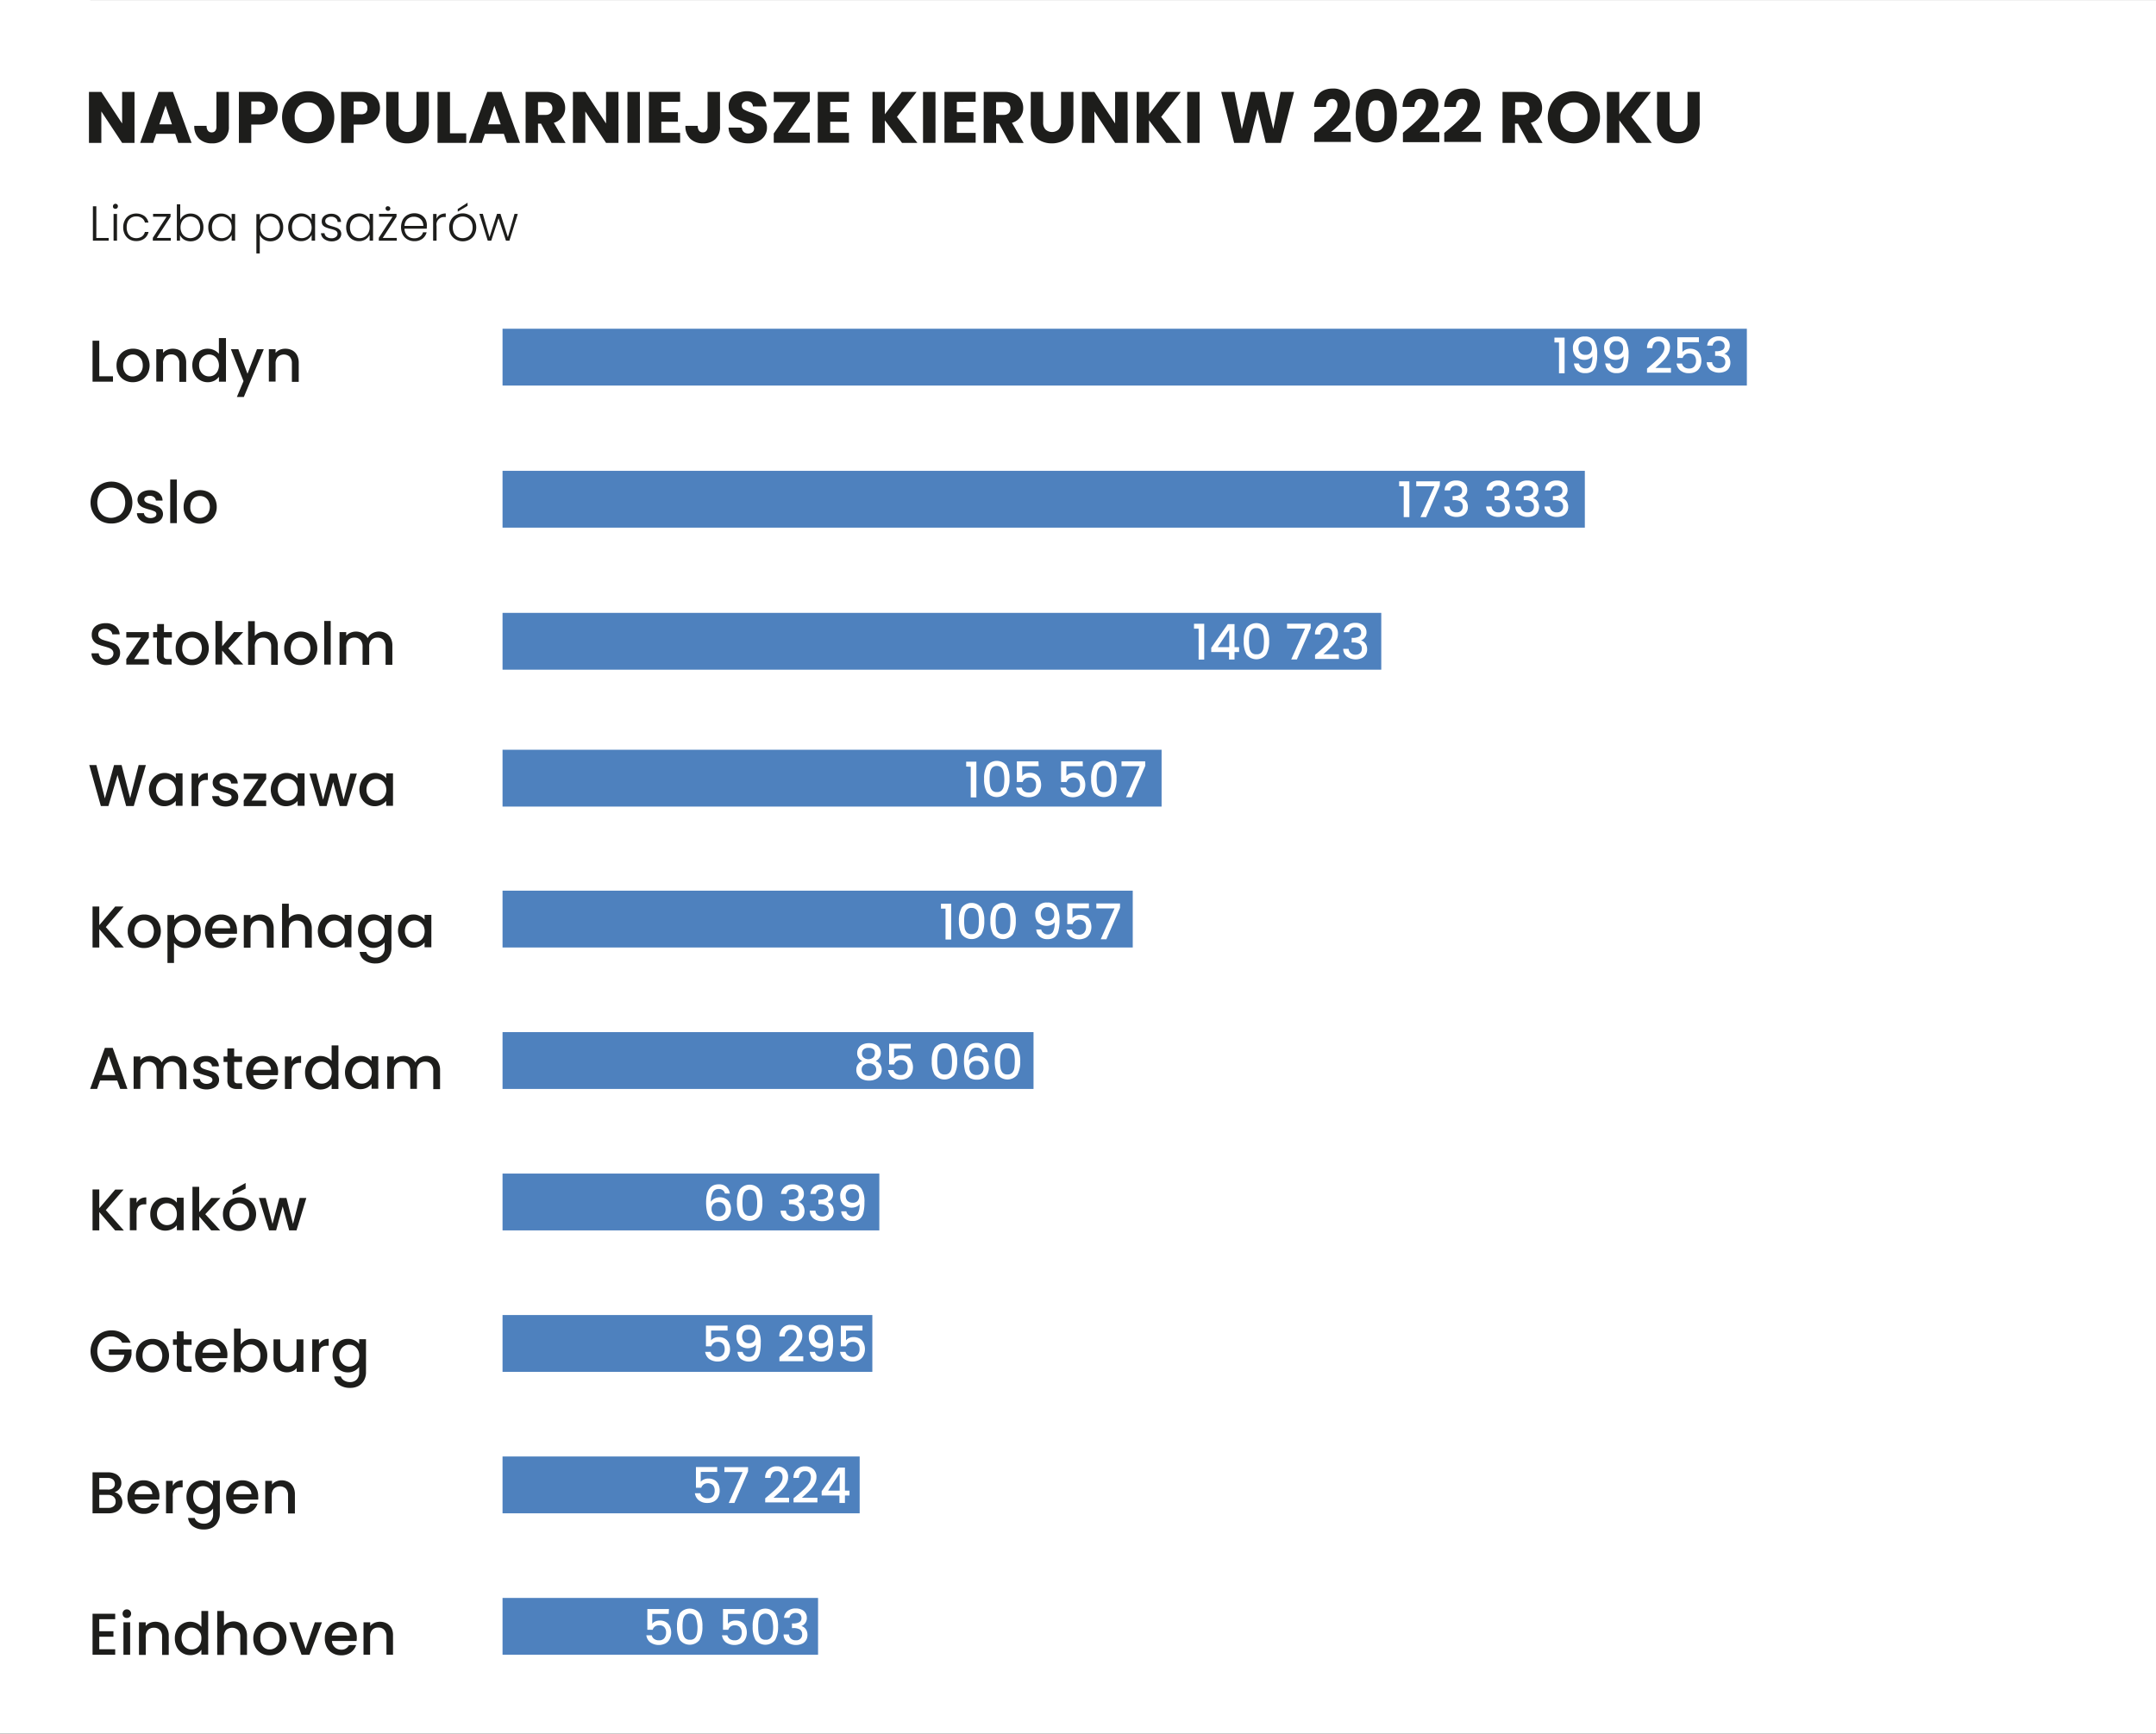 <svg xmlns="http://www.w3.org/2000/svg" xmlns:xlink="http://www.w3.org/1999/xlink" viewBox="0 0 438.89 352.96"><rect x="0" y="0" width="438.89" height="352.96" fill="#333333" stroke="none"/><defs><style>.a{fill:none;clip-rule:evenodd;}.b{fill:#fff;}.c{fill:#1d1d1b;}.d{clip-path:url(#a);}.e{fill:#4e81be;}</style><clipPath id="a"><polygon class="a" points="102.13 57.09 421.05 57.09 421.05 347.52 102.13 347.52 102.13 57.09 102.13 57.09"/></clipPath></defs><rect class="b" y="0.01" width="438.89" height="352.95"/><rect class="b" width="18.38" height="17.27"/><path class="c" d="M27.38,29.09H24.86l-4.23-6.4v6.4H18.11V18.72h2.52l4.23,6.42V18.72h2.52Z"/><path class="c" d="M35.67,27.25H31.8l-.62,1.84H28.53l3.75-10.37h2.93L39,29.09H36.29ZM35,25.31l-1.29-3.8-1.27,3.8Z"/><path class="c" d="M46.59,18.72v7.06a3.35,3.35,0,0,1-.92,2.52,3.47,3.47,0,0,1-2.49.89,3.69,3.69,0,0,1-2.63-.93,3.45,3.45,0,0,1-1-2.64h2.51a1.53,1.53,0,0,0,.27,1,.93.93,0,0,0,.77.33.89.89,0,0,0,.71-.3,1.31,1.31,0,0,0,.25-.85V18.72Z"/><path class="c" d="M56.12,23.7a3.1,3.1,0,0,1-1.27,1.21,4.54,4.54,0,0,1-2.13.45H51.15v3.73H48.63V18.72h4.09a4.6,4.6,0,0,1,2.1.43,2.88,2.88,0,0,1,1.28,1.18,3.39,3.39,0,0,1,.43,1.73A3.35,3.35,0,0,1,56.12,23.7ZM53.61,23a1.3,1.3,0,0,0,.35-1,1.27,1.27,0,0,0-.35-1,1.51,1.51,0,0,0-1.08-.34H51.15v2.6h1.38A1.55,1.55,0,0,0,53.61,23Z"/><path class="c" d="M60.07,28.51a5.06,5.06,0,0,1-1.94-1.9,5.62,5.62,0,0,1,0-5.47,5.1,5.1,0,0,1,1.94-1.89,5.42,5.42,0,0,1,2.68-.68,5.47,5.47,0,0,1,2.68.68,5.05,5.05,0,0,1,1.92,1.89,5.44,5.44,0,0,1,.7,2.73,5.35,5.35,0,0,1-.71,2.74,5,5,0,0,1-1.92,1.9,5.6,5.6,0,0,1-5.35,0Zm4.66-2.45a3.13,3.13,0,0,0,.75-2.19,3.13,3.13,0,0,0-.75-2.19,2.54,2.54,0,0,0-2-.82,2.61,2.61,0,0,0-2,.81,3.16,3.16,0,0,0-.74,2.2,3.18,3.18,0,0,0,.74,2.2,2.61,2.61,0,0,0,2,.82A2.55,2.55,0,0,0,64.73,26.06Z"/><path class="c" d="M76.94,23.7a3.1,3.1,0,0,1-1.27,1.21,4.54,4.54,0,0,1-2.13.45H72v3.73H69.45V18.72h4.09a4.6,4.6,0,0,1,2.1.43,2.88,2.88,0,0,1,1.28,1.18,3.39,3.39,0,0,1,.43,1.73A3.35,3.35,0,0,1,76.94,23.7ZM74.43,23a1.3,1.3,0,0,0,.35-1,1.27,1.27,0,0,0-.35-1,1.51,1.51,0,0,0-1.08-.34H72v2.6h1.38A1.55,1.55,0,0,0,74.43,23Z"/><path class="c" d="M81.14,18.72v6.2a2.06,2.06,0,0,0,.46,1.43,2,2,0,0,0,2.7,0,2,2,0,0,0,.48-1.43v-6.2H87.3v6.19a4.39,4.39,0,0,1-.59,2.34,3.65,3.65,0,0,1-1.59,1.45,4.89,4.89,0,0,1-2.22.49,4.83,4.83,0,0,1-2.19-.48,3.51,3.51,0,0,1-1.53-1.45,4.64,4.64,0,0,1-.56-2.35V18.72Z"/><path class="c" d="M91.6,27.14h3.31v1.95H89.07V18.72H91.6Z"/><path class="c" d="M102.57,27.25H98.7l-.62,1.84H95.44l3.75-10.37h2.92l3.75,10.37h-2.67Zm-.65-1.94-1.28-3.8-1.27,3.8Z"/><path class="c" d="M112.28,29.09l-2.15-3.92h-.61v3.92H107V18.72h4.24a4.64,4.64,0,0,1,2.09.43,3,3,0,0,1,1.29,1.17,3.34,3.34,0,0,1,.43,1.66,3.09,3.09,0,0,1-.59,1.85A3.16,3.16,0,0,1,112.74,25l2.4,4.11Zm-2.76-5.7h1.57a1.46,1.46,0,0,0,1-.34,1.3,1.3,0,0,0,.35-1,1.23,1.23,0,0,0-.35-.93,1.42,1.42,0,0,0-1-.34h-1.57Z"/><path class="c" d="M125.9,29.09h-2.53l-4.22-6.4v6.4h-2.52V18.72h2.52l4.22,6.42V18.72h2.53Z"/><path class="c" d="M130.26,18.72V29.09h-2.53V18.72Z"/><path class="c" d="M134.61,20.74v2.1H138v1.95h-3.38v2.27h3.83v2h-6.35V18.72h6.35v2Z"/><path class="c" d="M146.57,18.72v7.06a3.35,3.35,0,0,1-.92,2.52,3.47,3.47,0,0,1-2.49.89,3.69,3.69,0,0,1-2.63-.93,3.45,3.45,0,0,1-1-2.64h2.51a1.53,1.53,0,0,0,.27,1,.93.93,0,0,0,.77.33.89.89,0,0,0,.71-.3,1.31,1.31,0,0,0,.25-.85V18.72Z"/><path class="c" d="M150.32,28.82a3.37,3.37,0,0,1-1.44-1.09,3,3,0,0,1-.57-1.75H151a1.28,1.28,0,0,0,.4.88,1.25,1.25,0,0,0,.89.31,1.38,1.38,0,0,0,.88-.26.86.86,0,0,0,.33-.72.84.84,0,0,0-.26-.63,2.09,2.09,0,0,0-.64-.42c-.25-.1-.6-.23-1.07-.37a10.8,10.8,0,0,1-1.64-.62,3,3,0,0,1-1.09-.91,2.58,2.58,0,0,1-.46-1.58,2.72,2.72,0,0,1,1-2.27,5,5,0,0,1,5.49,0A3,3,0,0,1,156,21.67h-2.73a1.12,1.12,0,0,0-.37-.79,1.33,1.33,0,0,0-.88-.28,1.07,1.07,0,0,0-.73.24.87.87,0,0,0-.28.7.84.84,0,0,0,.47.78,7.62,7.62,0,0,0,1.48.61,14.47,14.47,0,0,1,1.63.65,3.19,3.19,0,0,1,1.08.9,2.37,2.37,0,0,1,.46,1.52,3,3,0,0,1-.45,1.61,3.14,3.14,0,0,1-1.31,1.15,4.39,4.39,0,0,1-2,.43A5.26,5.26,0,0,1,150.32,28.82Z"/><path class="c" d="M160.38,27h4.46v2.07h-7.33V27.17l4.43-6.38h-4.43V18.72h7.33v1.92Z"/><path class="c" d="M169,20.74v2.1h3.38v1.95H169v2.27h3.82v2h-6.35V18.72h6.35v2Z"/><path class="c" d="M183.62,29.09l-3.49-4.58v4.58h-2.52V18.72h2.52v4.55l3.46-4.55h3l-4,5.08,4.16,5.29Z"/><path class="c" d="M190.43,18.72V29.09H187.9V18.72Z"/><path class="c" d="M194.78,20.74v2.1h3.38v1.95h-3.38v2.27h3.83v2h-6.35V18.72h6.35v2Z"/><path class="c" d="M205.53,29.09l-2.15-3.92h-.61v3.92h-2.52V18.72h4.23a4.58,4.58,0,0,1,2.09.43,2.89,2.89,0,0,1,1.29,1.17,3.24,3.24,0,0,1,.43,1.66,3.08,3.08,0,0,1-.58,1.85A3.16,3.16,0,0,1,206,25l2.39,4.11Zm-2.76-5.7h1.57a1.46,1.46,0,0,0,1-.34,1.3,1.3,0,0,0,.34-1,1.22,1.22,0,0,0-.34-.93,1.42,1.42,0,0,0-1-.34h-1.57Z"/><path class="c" d="M212.35,18.72v6.2a2.06,2.06,0,0,0,.46,1.43,2,2,0,0,0,2.7,0,2,2,0,0,0,.48-1.43v-6.2h2.52v6.19a4.39,4.39,0,0,1-.59,2.34,3.65,3.65,0,0,1-1.59,1.45,4.89,4.89,0,0,1-2.22.49,4.83,4.83,0,0,1-2.19-.48,3.51,3.51,0,0,1-1.53-1.45,4.64,4.64,0,0,1-.56-2.35V18.72Z"/><path class="c" d="M229.56,29.09H227l-4.22-6.4v6.4h-2.53V18.72h2.53L227,25.14V18.72h2.53Z"/><path class="c" d="M237.4,29.09l-3.49-4.58v4.58h-2.52V18.72h2.52v4.55l3.46-4.55h3l-4,5.08,4.16,5.29Z"/><path class="c" d="M244.2,18.72V29.09h-2.52V18.72Z"/><path class="c" d="M263.43,18.72l-2.7,10.37h-3.06L256,22.26l-1.72,6.83h-3.05l-2.63-10.37h2.7l1.49,7.55,1.85-7.55h2.77l1.78,7.55,1.5-7.55Z"/><path class="c" d="M268,26.69c1-.79,1.72-1.45,2.28-2a10,10,0,0,0,1.41-1.61,2.93,2.93,0,0,0,.57-1.64,1.41,1.41,0,0,0-.28-.94,1,1,0,0,0-.84-.34,1.06,1.06,0,0,0-.88.42,1.94,1.94,0,0,0-.31,1.19h-2.44a4.18,4.18,0,0,1,.54-2.1,3.13,3.13,0,0,1,1.34-1.24,4.22,4.22,0,0,1,1.86-.4,3.59,3.59,0,0,1,2.65.9,3.21,3.21,0,0,1,.89,2.35,4.6,4.6,0,0,1-1.08,2.93,15.85,15.85,0,0,1-2.75,2.64h4v2.05h-7.41V27.06Z"/><path class="c" d="M277,19.55a4.17,4.17,0,0,1,6.34,0,7.13,7.13,0,0,1,1,4,7.19,7.19,0,0,1-1,4,4.17,4.17,0,0,1-6.34,0,7.19,7.19,0,0,1-1-4A7.13,7.13,0,0,1,277,19.55Zm4.51,1.7a1.3,1.3,0,0,0-1.34-.8,1.31,1.31,0,0,0-1.35.8,6.55,6.55,0,0,0-.32,2.3,9.5,9.5,0,0,0,.12,1.66,2.12,2.12,0,0,0,.48,1.06,1.6,1.6,0,0,0,2.14,0,2.12,2.12,0,0,0,.48-1.06,9.5,9.5,0,0,0,.12-1.66A6.29,6.29,0,0,0,281.5,21.25Z"/><path class="c" d="M286,26.69c1-.79,1.73-1.45,2.29-2a10,10,0,0,0,1.41-1.61,2.93,2.93,0,0,0,.57-1.64,1.41,1.41,0,0,0-.28-.94,1,1,0,0,0-.84-.34,1,1,0,0,0-.88.42,1.94,1.94,0,0,0-.32,1.19h-2.43a4.18,4.18,0,0,1,.54-2.1,3.07,3.07,0,0,1,1.34-1.24,4.18,4.18,0,0,1,1.85-.4,3.57,3.57,0,0,1,2.65.9,3.17,3.17,0,0,1,.9,2.35,4.6,4.6,0,0,1-1.08,2.93A15.85,15.85,0,0,1,289,26.89h4v2.05h-7.41V27.06C285.88,26.8,286,26.67,286,26.69Z"/><path class="c" d="M294.44,26.69c1-.79,1.72-1.45,2.28-2a10,10,0,0,0,1.41-1.61,2.93,2.93,0,0,0,.57-1.64,1.41,1.41,0,0,0-.28-.94,1,1,0,0,0-.84-.34,1,1,0,0,0-.88.42,1.94,1.94,0,0,0-.31,1.19H294a4.18,4.18,0,0,1,.54-2.1,3.13,3.13,0,0,1,1.34-1.24,4.22,4.22,0,0,1,1.86-.4,3.59,3.59,0,0,1,2.65.9,3.21,3.21,0,0,1,.89,2.35,4.6,4.6,0,0,1-1.08,2.93,16.13,16.13,0,0,1-2.74,2.64h4v2.05H294V27.06Z"/><path class="c" d="M311.17,29.09,309,25.17h-.6v3.92h-2.53V18.72h4.24a4.61,4.61,0,0,1,2.09.43,3,3,0,0,1,1.29,1.17,3.34,3.34,0,0,1,.43,1.66,3.09,3.09,0,0,1-.59,1.85A3.12,3.12,0,0,1,311.62,25l2.4,4.11Zm-2.76-5.7H310a1.46,1.46,0,0,0,1-.34,1.3,1.3,0,0,0,.35-1,1.23,1.23,0,0,0-.35-.93,1.42,1.42,0,0,0-1-.34h-1.56Z"/><path class="c" d="M317.73,28.51a5.13,5.13,0,0,1-1.94-1.9,5.62,5.62,0,0,1,0-5.47,5.17,5.17,0,0,1,1.94-1.89,5.62,5.62,0,0,1,5.36,0A5.05,5.05,0,0,1,325,21.14a5.66,5.66,0,0,1,0,5.47,5,5,0,0,1-1.92,1.9,5.6,5.6,0,0,1-5.35,0Zm4.67-2.45a3.17,3.17,0,0,0,.74-2.19,3.17,3.17,0,0,0-.74-2.19,2.55,2.55,0,0,0-2-.82,2.59,2.59,0,0,0-2,.81,3.12,3.12,0,0,0-.75,2.2,3.14,3.14,0,0,0,.75,2.2,2.59,2.59,0,0,0,2,.82A2.56,2.56,0,0,0,322.4,26.06Z"/><path class="c" d="M333.12,29.09l-3.48-4.58v4.58h-2.53V18.72h2.53v4.55l3.45-4.55h3l-4,5.08,4.16,5.29Z"/><path class="c" d="M339.89,18.72v6.2a2.06,2.06,0,0,0,.45,1.43,1.73,1.73,0,0,0,1.35.51,1.77,1.77,0,0,0,1.36-.51,2,2,0,0,0,.47-1.43v-6.2H346v6.19a4.3,4.3,0,0,1-.59,2.34,3.68,3.68,0,0,1-1.58,1.45,5,5,0,0,1-2.23.49,4.89,4.89,0,0,1-2.19-.48,3.62,3.62,0,0,1-1.53-1.45,4.64,4.64,0,0,1-.56-2.35V18.72Z"/><path class="c" d="M20.21,76.61H23v1.1H18.84V69.37h1.37Z"/><path class="c" d="M25.34,77.39a3.05,3.05,0,0,1-1.19-1.2,3.67,3.67,0,0,1-.43-1.79,3.53,3.53,0,0,1,.45-1.79,3,3,0,0,1,1.21-1.2,3.71,3.71,0,0,1,3.43,0A3,3,0,0,1,30,72.61a3.75,3.75,0,0,1,0,3.58,3.11,3.11,0,0,1-1.24,1.2,3.53,3.53,0,0,1-1.74.43A3.35,3.35,0,0,1,25.34,77.39Zm2.68-1a1.89,1.89,0,0,0,.75-.76,2.32,2.32,0,0,0,.29-1.22,2.53,2.53,0,0,0-.27-1.22,1.91,1.91,0,0,0-.74-.75,2,2,0,0,0-2,0,1.78,1.78,0,0,0-.71.75,2.53,2.53,0,0,0-.27,1.22,2.35,2.35,0,0,0,.55,1.65,1.78,1.78,0,0,0,1.37.58A2,2,0,0,0,28,76.38Z"/><path class="c" d="M36.55,71.31a2.3,2.3,0,0,1,1,1,3.21,3.21,0,0,1,.35,1.54v3.9H36.51V74a1.91,1.91,0,0,0-.44-1.37,1.6,1.6,0,0,0-1.21-.47,1.63,1.63,0,0,0-1.22.47A1.92,1.92,0,0,0,33.19,74v3.69H31.82V71.1h1.37v.76a2.14,2.14,0,0,1,.86-.64A2.76,2.76,0,0,1,35.16,71,3,3,0,0,1,36.55,71.31Z"/><path class="c" d="M39.57,72.61A3,3,0,0,1,42.29,71a3,3,0,0,1,1.27.28,2.7,2.7,0,0,1,1,.75V68.83H46v8.88H44.57v-1a2.7,2.7,0,0,1-.93.8,3,3,0,0,1-1.37.31,3,3,0,0,1-1.57-.44,3,3,0,0,1-1.13-1.22,3.75,3.75,0,0,1-.42-1.79A3.61,3.61,0,0,1,39.57,72.61Zm4.71.6a1.94,1.94,0,0,0-.73-.77,2,2,0,0,0-1-.26,2,2,0,0,0-1,.26,1.91,1.91,0,0,0-.74.75,2.34,2.34,0,0,0-.28,1.18,2.42,2.42,0,0,0,.28,1.2,2,2,0,0,0,.74.79,1.93,1.93,0,0,0,1,.27,2,2,0,0,0,1-.26,2,2,0,0,0,.73-.78,2.59,2.59,0,0,0,0-2.38Z"/><path class="c" d="M53.7,71.1l-4.06,9.72H48.22l1.35-3.22L47,71.1h1.52l1.86,5,1.93-5Z"/><path class="c" d="M59.46,71.31a2.36,2.36,0,0,1,1,1,3.21,3.21,0,0,1,.35,1.54v3.9H59.42V74A2,2,0,0,0,59,72.65a1.81,1.81,0,0,0-2.43,0A1.92,1.92,0,0,0,56.1,74v3.69H54.73V71.1H56.1v.76a2.18,2.18,0,0,1,.85-.64A2.79,2.79,0,0,1,58.06,71,3,3,0,0,1,59.46,71.31Z"/><path class="c" d="M20.5,106.05A4.07,4.07,0,0,1,19,104.52a4.51,4.51,0,0,1,0-4.39,4,4,0,0,1,1.55-1.52,4.26,4.26,0,0,1,2.14-.55,4.31,4.31,0,0,1,2.16.55,4,4,0,0,1,1.54,1.52,4.58,4.58,0,0,1,0,4.39,4,4,0,0,1-1.54,1.53,4.41,4.41,0,0,1-2.16.54A4.36,4.36,0,0,1,20.5,106.05Zm3.62-1a2.58,2.58,0,0,0,1-1.08,3.75,3.75,0,0,0,0-3.25,2.61,2.61,0,0,0-1-1.07,3,3,0,0,0-1.48-.37,3,3,0,0,0-1.47.37,2.63,2.63,0,0,0-1,1.07,3.85,3.85,0,0,0,0,3.25,2.6,2.6,0,0,0,1,1.08,2.87,2.87,0,0,0,1.47.38A2.91,2.91,0,0,0,24.12,105Z"/><path class="c" d="M29.25,106.34a2.53,2.53,0,0,1-1-.77,1.89,1.89,0,0,1-.38-1.09H29.3a1,1,0,0,0,.4.7,1.47,1.47,0,0,0,.92.29,1.55,1.55,0,0,0,.9-.23.65.65,0,0,0,.31-.57.58.58,0,0,0-.35-.55,6.54,6.54,0,0,0-1.12-.39,10.68,10.68,0,0,1-1.21-.4,2,2,0,0,1-.81-.59,1.52,1.52,0,0,1-.35-1,1.63,1.63,0,0,1,.32-1,2,2,0,0,1,.89-.69,3.3,3.3,0,0,1,1.34-.25,2.77,2.77,0,0,1,1.82.57,2,2,0,0,1,.73,1.55H31.73a1,1,0,0,0-.36-.7,1.34,1.34,0,0,0-.88-.27,1.39,1.39,0,0,0-.83.21.62.62,0,0,0-.29.54.59.59,0,0,0,.2.44,1.32,1.32,0,0,0,.46.28c.19.07.46.16.82.26a9.57,9.57,0,0,1,1.18.39,2.2,2.2,0,0,1,.8.58,1.59,1.59,0,0,1,.35,1,1.77,1.77,0,0,1-.31,1,2.1,2.1,0,0,1-.89.7,3.39,3.39,0,0,1-1.33.25A3.46,3.46,0,0,1,29.25,106.34Z"/><path class="c" d="M36,97.63v8.88H34.65V97.63Z"/><path class="c" d="M39,106.19a3,3,0,0,1-1.19-1.2,3.57,3.57,0,0,1-.43-1.79,3.62,3.62,0,0,1,.44-1.79,3.1,3.1,0,0,1,1.21-1.2,3.73,3.73,0,0,1,3.44,0,3.1,3.1,0,0,1,1.21,1.2,3.62,3.62,0,0,1,.44,1.79,3.53,3.53,0,0,1-.45,1.79,3.14,3.14,0,0,1-1.25,1.2,3.5,3.5,0,0,1-1.73.43A3.32,3.32,0,0,1,39,106.19Zm2.68-1a1.89,1.89,0,0,0,.75-.76,2.75,2.75,0,0,0,0-2.44,1.88,1.88,0,0,0-.73-.75,2,2,0,0,0-1-.25,1.93,1.93,0,0,0-1,.25A1.86,1.86,0,0,0,39,102a2.65,2.65,0,0,0-.26,1.22,2.3,2.3,0,0,0,.55,1.65,1.78,1.78,0,0,0,1.37.58A2,2,0,0,0,41.68,105.18Z"/><path class="c" d="M20.07,135.1a2.5,2.5,0,0,1-1.05-.83,2.1,2.1,0,0,1-.39-1.26H20.1a1.34,1.34,0,0,0,.42.89,1.55,1.55,0,0,0,1.07.34,1.61,1.61,0,0,0,1.1-.34,1.13,1.13,0,0,0,.4-.88,1,1,0,0,0-.25-.69,1.62,1.62,0,0,0-.61-.4,9.91,9.91,0,0,0-1-.32,10.27,10.27,0,0,1-1.32-.43,2.23,2.23,0,0,1-.87-.69,2,2,0,0,1-.36-1.25A2.22,2.22,0,0,1,19,128a2.25,2.25,0,0,1,1-.83,3.68,3.68,0,0,1,1.5-.29,3.08,3.08,0,0,1,2,.61,2.23,2.23,0,0,1,.86,1.66H22.86a1.15,1.15,0,0,0-.43-.78,1.66,1.66,0,0,0-1.05-.32,1.49,1.49,0,0,0-1,.3,1,1,0,0,0-.37.86.89.89,0,0,0,.23.63,1.83,1.83,0,0,0,.6.39,8.32,8.32,0,0,0,1,.31,12.2,12.2,0,0,1,1.35.46,2.16,2.16,0,0,1,.89.7,2.06,2.06,0,0,1,.37,1.27,2.29,2.29,0,0,1-.35,1.2,2.48,2.48,0,0,1-1,.9,3.27,3.27,0,0,1-1.54.35A3.72,3.72,0,0,1,20.07,135.1Z"/><path class="c" d="M27.3,134.19h3v1.12H25.71v-1.12l3-4.38h-3V128.7H30.3v1.11Z"/><path class="c" d="M33.33,129.81v3.67a.69.69,0,0,0,.18.53.83.83,0,0,0,.59.16h.84v1.14H33.86a2.05,2.05,0,0,1-1.41-.43,1.78,1.78,0,0,1-.5-1.4v-3.67h-.78V128.7H32v-1.64h1.38v1.64h1.61v1.11Z"/><path class="c" d="M37.38,135a3,3,0,0,1-1.19-1.2,3.57,3.57,0,0,1-.43-1.79,3.62,3.62,0,0,1,.44-1.79,3.1,3.1,0,0,1,1.21-1.2,3.73,3.73,0,0,1,3.44,0,3.1,3.1,0,0,1,1.21,1.2A3.62,3.62,0,0,1,42.5,132a3.53,3.53,0,0,1-.45,1.79A3.14,3.14,0,0,1,40.8,135a3.5,3.5,0,0,1-1.73.43A3.32,3.32,0,0,1,37.38,135Zm2.68-1a1.89,1.89,0,0,0,.75-.76,2.75,2.75,0,0,0,0-2.44,1.88,1.88,0,0,0-.73-.75,2,2,0,0,0-1-.25,1.93,1.93,0,0,0-1,.25,1.86,1.86,0,0,0-.72.75,2.65,2.65,0,0,0-.26,1.22,2.3,2.3,0,0,0,.55,1.65,1.78,1.78,0,0,0,1.37.58A2,2,0,0,0,40.06,134Z"/><path class="c" d="M46.47,132l3.05,3.3H47.67l-2.44-2.84v2.84H43.86v-8.88h1.37v5.16l2.4-2.89h1.89Z"/><path class="c" d="M55.28,128.91a2.39,2.39,0,0,1,.93,1,3.21,3.21,0,0,1,.34,1.54v3.9H55.2v-3.7a1.91,1.91,0,0,0-.45-1.36,1.59,1.59,0,0,0-1.21-.47,1.63,1.63,0,0,0-1.22.47,1.91,1.91,0,0,0-.45,1.36v3.7H50.51v-8.88h1.36v3a2.34,2.34,0,0,1,.89-.65,2.94,2.94,0,0,1,1.17-.23A2.86,2.86,0,0,1,55.28,128.91Z"/><path class="c" d="M59.47,135a3,3,0,0,1-1.19-1.2,3.57,3.57,0,0,1-.43-1.79,3.62,3.62,0,0,1,.44-1.79A3.1,3.1,0,0,1,59.5,129a3.73,3.73,0,0,1,3.44,0,3.1,3.1,0,0,1,1.21,1.2,3.62,3.62,0,0,1,.44,1.79,3.53,3.53,0,0,1-.45,1.79,3.14,3.14,0,0,1-1.25,1.2,3.5,3.5,0,0,1-1.73.43A3.32,3.32,0,0,1,59.47,135Zm2.68-1a1.89,1.89,0,0,0,.75-.76,2.75,2.75,0,0,0,0-2.44,1.88,1.88,0,0,0-.73-.75,2,2,0,0,0-1-.25,1.93,1.93,0,0,0-1,.25,1.86,1.86,0,0,0-.72.75,2.65,2.65,0,0,0-.26,1.22,2.3,2.3,0,0,0,.55,1.65,1.78,1.78,0,0,0,1.37.58A2,2,0,0,0,62.15,134Z"/><path class="c" d="M67.32,126.43v8.88H66v-8.88Z"/><path class="c" d="M78.52,128.91a2.42,2.42,0,0,1,1,1,3.1,3.1,0,0,1,.35,1.54v3.9H78.49v-3.7a1.91,1.91,0,0,0-.45-1.36,1.59,1.59,0,0,0-1.21-.47,1.63,1.63,0,0,0-1.22.47,1.91,1.91,0,0,0-.45,1.36v3.7H73.81v-3.7a1.91,1.91,0,0,0-.45-1.36,1.59,1.59,0,0,0-1.21-.47,1.63,1.63,0,0,0-1.22.47,1.91,1.91,0,0,0-.45,1.36v3.7H69.12V128.7h1.36v.75a2.29,2.29,0,0,1,.86-.63,2.71,2.71,0,0,1,1.1-.23,2.9,2.9,0,0,1,1.42.34,2.36,2.36,0,0,1,1,1,2.26,2.26,0,0,1,.93-1,2.85,2.85,0,0,1,1.37-.35A3,3,0,0,1,78.52,128.91Z"/><path class="c" d="M29.7,155.77l-2.47,8.34H25.68l-1.75-6.31-1.86,6.31H20.53l-2.36-8.35h1.45l1.73,6.79,1.87-6.79h1.53l1.74,6.76,1.74-6.76Z"/><path class="c" d="M30.78,159a3.09,3.09,0,0,1,1.13-1.19,3,3,0,0,1,1.58-.43,2.81,2.81,0,0,1,1.36.31,2.61,2.61,0,0,1,.93.76v-1h1.38v6.61H35.78v-1a2.75,2.75,0,0,1-1,.78,3,3,0,0,1-1.36.31,2.92,2.92,0,0,1-1.56-.44,3.1,3.1,0,0,1-1.13-1.22,3.87,3.87,0,0,1-.41-1.79A3.72,3.72,0,0,1,30.78,159Zm4.72.6a1.93,1.93,0,0,0-1.72-1,1.93,1.93,0,0,0-1,.26,1.88,1.88,0,0,0-.73.75,2.34,2.34,0,0,0-.29,1.18,2.42,2.42,0,0,0,.29,1.2A1.94,1.94,0,0,0,33.78,163a2,2,0,0,0,1-.26,2,2,0,0,0,.74-.78,2.41,2.41,0,0,0,.28-1.19A2.38,2.38,0,0,0,35.5,159.61Z"/><path class="c" d="M41.13,157.67a2.32,2.32,0,0,1,1.18-.28v1.42H42a1.69,1.69,0,0,0-1.22.4,2,2,0,0,0-.41,1.42v3.48H39V157.5h1.37v1A2.16,2.16,0,0,1,41.13,157.67Z"/><path class="c" d="M44.57,163.94a2.53,2.53,0,0,1-1-.77,2,2,0,0,1-.38-1.09h1.42a.92.92,0,0,0,.4.7,1.45,1.45,0,0,0,.92.29,1.52,1.52,0,0,0,.89-.23.66.66,0,0,0,.32-.57.59.59,0,0,0-.36-.55,6.23,6.23,0,0,0-1.12-.39,11.41,11.41,0,0,1-1.21-.4,2.12,2.12,0,0,1-.81-.59,1.52,1.52,0,0,1-.34-1,1.62,1.62,0,0,1,.31-1,2.16,2.16,0,0,1,.89-.69,3.34,3.34,0,0,1,1.34-.25,2.77,2.77,0,0,1,1.82.57,2,2,0,0,1,.74,1.55H47.05a.93.93,0,0,0-.36-.7,1.34,1.34,0,0,0-.88-.27,1.36,1.36,0,0,0-.82.21.6.6,0,0,0-.29.54.58.58,0,0,0,.19.44,1.37,1.37,0,0,0,.47.28c.18.07.45.16.81.26a9.79,9.79,0,0,1,1.19.39,2.25,2.25,0,0,1,.79.58,1.54,1.54,0,0,1,.35,1,1.68,1.68,0,0,1-.31,1,2.07,2.07,0,0,1-.88.7,3.68,3.68,0,0,1-2.74,0Z"/><path class="c" d="M51.19,163h3v1.12H49.61V163l3-4.38h-3V157.5h4.58v1.11Z"/><path class="c" d="M55.59,159a3,3,0,0,1,2.7-1.62,2.86,2.86,0,0,1,1.37.31,2.8,2.8,0,0,1,.93.76v-1H62v6.61H60.59v-1a2.85,2.85,0,0,1-1,.78,3,3,0,0,1-1.37.31,2.92,2.92,0,0,1-1.56-.44,3.07,3.07,0,0,1-1.12-1.22,3.75,3.75,0,0,1-.42-1.79A3.61,3.61,0,0,1,55.59,159Zm4.71.6a1.94,1.94,0,0,0-.73-.77,2,2,0,0,0-1-.26,1.87,1.87,0,0,0-1,.26,1.91,1.91,0,0,0-.74.75,2.34,2.34,0,0,0-.28,1.18,2.42,2.42,0,0,0,.28,1.2,2,2,0,0,0,.74.79,1.93,1.93,0,0,0,1,.27,2,2,0,0,0,1-.26,2,2,0,0,0,.73-.78,2.41,2.41,0,0,0,.29-1.19A2.38,2.38,0,0,0,60.3,159.61Z"/><path class="c" d="M72.65,157.5l-2.06,6.61H69.15l-1.33-4.88-1.33,4.88H65.05L63,157.5h1.39l1.38,5.31,1.4-5.31h1.43l1.34,5.29,1.37-5.29Z"/><path class="c" d="M73.62,159a3.09,3.09,0,0,1,1.13-1.19,3,3,0,0,1,1.58-.43,2.81,2.81,0,0,1,1.36.31,2.61,2.61,0,0,1,.93.76v-1H80v6.61H78.62v-1a2.75,2.75,0,0,1-1,.78,3,3,0,0,1-1.36.31,2.92,2.92,0,0,1-1.56-.44,3.1,3.1,0,0,1-1.13-1.22,3.87,3.87,0,0,1-.41-1.79A3.72,3.72,0,0,1,73.62,159Zm4.72.6a1.93,1.93,0,0,0-1.72-1,1.93,1.93,0,0,0-1,.26,1.88,1.88,0,0,0-.73.75,2.34,2.34,0,0,0-.29,1.18,2.42,2.42,0,0,0,.29,1.2A1.94,1.94,0,0,0,76.62,163a2,2,0,0,0,1-.26,2,2,0,0,0,.74-.78,2.41,2.41,0,0,0,.28-1.19A2.38,2.38,0,0,0,78.34,159.61Z"/><path class="c" d="M23.43,192.91l-3.22-3.73v3.73H18.84v-8.34h1.37v3.8l3.24-3.8h1.71l-3.62,4.18,3.68,4.16Z"/><path class="c" d="M27.61,192.59a3.05,3.05,0,0,1-1.19-1.2A3.57,3.57,0,0,1,26,189.6a3.62,3.62,0,0,1,.44-1.79,3.06,3.06,0,0,1,1.22-1.2,3.49,3.49,0,0,1,1.71-.42,3.53,3.53,0,0,1,1.72.42,3.1,3.1,0,0,1,1.21,1.2,3.82,3.82,0,0,1,0,3.58,3.18,3.18,0,0,1-1.24,1.2,3.56,3.56,0,0,1-1.74.43A3.32,3.32,0,0,1,27.61,192.59Zm2.68-1a1.89,1.89,0,0,0,.75-.76,2.75,2.75,0,0,0,0-2.44,1.82,1.82,0,0,0-.73-.75,2,2,0,0,0-2,0,1.78,1.78,0,0,0-.71.75,2.53,2.53,0,0,0-.27,1.22,2.3,2.3,0,0,0,.55,1.65,1.78,1.78,0,0,0,1.37.58A2,2,0,0,0,30.29,191.58Z"/><path class="c" d="M36.41,186.5a3.11,3.11,0,0,1,2.93.12,2.92,2.92,0,0,1,1.12,1.19,3.72,3.72,0,0,1,.41,1.76,3.87,3.87,0,0,1-.41,1.79,3,3,0,0,1-2.7,1.66,2.79,2.79,0,0,1-1.34-.31,2.92,2.92,0,0,1-1-.76v4.11H34.09V186.3h1.37v1A2.84,2.84,0,0,1,36.41,186.5Zm2.79,1.89a1.93,1.93,0,0,0-.75-.75,2,2,0,0,0-2.71.77,2.67,2.67,0,0,0,0,2.38,2.06,2.06,0,0,0,.74.78,2,2,0,0,0,1,.26,1.94,1.94,0,0,0,1-.27,2,2,0,0,0,.75-.79,2.53,2.53,0,0,0,.28-1.2A2.48,2.48,0,0,0,39.2,188.39Z"/><path class="c" d="M48.24,190.11H43.19a1.85,1.85,0,0,0,.58,1.28,1.88,1.88,0,0,0,1.3.48,1.59,1.59,0,0,0,1.56-.93h1.48a3,3,0,0,1-1.09,1.5,3.22,3.22,0,0,1-2,.58,3.33,3.33,0,0,1-1.7-.43,2.94,2.94,0,0,1-1.17-1.2,3.57,3.57,0,0,1-.43-1.79,3.78,3.78,0,0,1,.41-1.79,2.94,2.94,0,0,1,1.17-1.2,3.45,3.45,0,0,1,1.72-.42,3.41,3.41,0,0,1,1.67.41,2.84,2.84,0,0,1,1.14,1.14,3.5,3.5,0,0,1,.41,1.7A4.47,4.47,0,0,1,48.24,190.11ZM46.86,189a1.57,1.57,0,0,0-.54-1.21,1.91,1.91,0,0,0-1.31-.46,1.75,1.75,0,0,0-1.21.45,1.85,1.85,0,0,0-.6,1.22Z"/><path class="c" d="M54.36,186.52a2.19,2.19,0,0,1,1,1,3.15,3.15,0,0,1,.35,1.53v3.9H54.32v-3.69a2,2,0,0,0-.44-1.37,1.81,1.81,0,0,0-2.43,0,1.92,1.92,0,0,0-.45,1.37v3.69H49.63V186.3H51v.76a2.14,2.14,0,0,1,.86-.64,2.72,2.72,0,0,1,1.11-.23A2.88,2.88,0,0,1,54.36,186.52Z"/><path class="c" d="M62.19,186.52a2.21,2.21,0,0,1,.93,1,3.15,3.15,0,0,1,.35,1.53v3.9H62.11v-3.69a2,2,0,0,0-.44-1.37,1.81,1.81,0,0,0-2.43,0,1.92,1.92,0,0,0-.45,1.37v3.69H57.42V184h1.37v3a2.23,2.23,0,0,1,.88-.65,2.94,2.94,0,0,1,1.17-.23A2.75,2.75,0,0,1,62.19,186.52Z"/><path class="c" d="M65.16,187.81a3,3,0,0,1,1.13-1.19,3,3,0,0,1,1.58-.43,2.81,2.81,0,0,1,1.36.31,2.61,2.61,0,0,1,.93.76v-1h1.38v6.61H70.16v-1a2.75,2.75,0,0,1-1,.78,3.07,3.07,0,0,1-2.93-.13,3.15,3.15,0,0,1-1.12-1.22,3.87,3.87,0,0,1-.41-1.79A3.72,3.72,0,0,1,65.16,187.81Zm4.72.6a1.93,1.93,0,0,0-1.72-1,2,2,0,0,0-1,.26,2,2,0,0,0-.74.75,2.48,2.48,0,0,0-.28,1.18,2.53,2.53,0,0,0,.28,1.2,2,2,0,0,0,.75.79,1.9,1.9,0,0,0,1,.27,2,2,0,0,0,1-.26,2,2,0,0,0,.74-.78,2.67,2.67,0,0,0,0-2.38Z"/><path class="c" d="M77.37,186.5a2.61,2.61,0,0,1,.93.76v-1h1.38V193a3.36,3.36,0,0,1-.39,1.63,2.78,2.78,0,0,1-1.11,1.12,3.49,3.49,0,0,1-1.73.41,3.68,3.68,0,0,1-2.23-.64,2.29,2.29,0,0,1-1-1.71h1.35a1.49,1.49,0,0,0,.67.84,2.29,2.29,0,0,0,1.22.32,1.82,1.82,0,0,0,1.34-.51A2,2,0,0,0,78.3,193v-1.11a2.76,2.76,0,0,1-1,.79A2.81,2.81,0,0,1,76,193a3,3,0,0,1-1.57-.44,3,3,0,0,1-1.13-1.22,3.75,3.75,0,0,1-.42-1.79,3.61,3.61,0,0,1,.42-1.76,3,3,0,0,1,2.7-1.62A2.88,2.88,0,0,1,77.37,186.5Zm.64,1.91a1.94,1.94,0,0,0-.73-.77,2,2,0,0,0-1-.26,2,2,0,0,0-1,.26,1.91,1.91,0,0,0-.74.75,2.37,2.37,0,0,0-.28,1.18,2.42,2.42,0,0,0,.28,1.2,2,2,0,0,0,.74.79,1.93,1.93,0,0,0,1,.27,2,2,0,0,0,1-.26,2,2,0,0,0,.73-.78,2.59,2.59,0,0,0,0-2.38Z"/><path class="c" d="M81.43,187.81a3.09,3.09,0,0,1,1.13-1.19,3,3,0,0,1,1.58-.43,2.79,2.79,0,0,1,1.36.31,2.61,2.61,0,0,1,.93.76v-1h1.38v6.61H86.43v-1a2.71,2.71,0,0,1-.94.78,3.07,3.07,0,0,1-1.37.31,2.92,2.92,0,0,1-1.56-.44,3.1,3.1,0,0,1-1.13-1.22,3.87,3.87,0,0,1-.41-1.79A3.72,3.72,0,0,1,81.43,187.81Zm4.72.6a2,2,0,0,0-2.7-.77,1.84,1.84,0,0,0-.74.75,2.37,2.37,0,0,0-.28,1.18,2.42,2.42,0,0,0,.28,1.2,1.94,1.94,0,0,0,1.72,1.06,2,2,0,0,0,1-.26,2,2,0,0,0,.74-.78,2.67,2.67,0,0,0,0-2.38Z"/><path class="c" d="M23.87,220h-3.5l-.6,1.7H18.35l3-8.35h1.59l3,8.35H24.47Zm-.39-1.12L22.13,215l-1.37,3.87Z"/><path class="c" d="M36.6,215.31a2.38,2.38,0,0,1,1,1,3.21,3.21,0,0,1,.35,1.54v3.9H36.57V218a1.91,1.91,0,0,0-.44-1.37,1.6,1.6,0,0,0-1.21-.47,1.63,1.63,0,0,0-1.22.47,1.92,1.92,0,0,0-.45,1.37v3.69H31.89V218a1.91,1.91,0,0,0-.44-1.37,1.6,1.6,0,0,0-1.21-.47,1.63,1.63,0,0,0-1.22.47,1.92,1.92,0,0,0-.45,1.37v3.69H27.2V215.1h1.37v.76a2.18,2.18,0,0,1,.85-.64,2.76,2.76,0,0,1,1.11-.23,2.86,2.86,0,0,1,1.41.34,2.2,2.2,0,0,1,1,1,2.23,2.23,0,0,1,.94-1,2.82,2.82,0,0,1,1.37-.35A3,3,0,0,1,36.6,215.31Z"/><path class="c" d="M40.67,221.54a2.53,2.53,0,0,1-1-.77,2,2,0,0,1-.38-1.09h1.42a.92.92,0,0,0,.4.7,1.45,1.45,0,0,0,.92.29,1.52,1.52,0,0,0,.89-.23.66.66,0,0,0,.32-.57.59.59,0,0,0-.36-.55,6.23,6.23,0,0,0-1.12-.39,11.41,11.41,0,0,1-1.21-.4,2.12,2.12,0,0,1-.81-.59,1.52,1.52,0,0,1-.34-1,1.65,1.65,0,0,1,.31-1,2.16,2.16,0,0,1,.89-.69A3.34,3.34,0,0,1,42,215a2.77,2.77,0,0,1,1.82.57,2,2,0,0,1,.74,1.55H43.15a.93.93,0,0,0-.36-.7,1.34,1.34,0,0,0-.88-.27,1.36,1.36,0,0,0-.82.21.6.6,0,0,0-.29.54.58.58,0,0,0,.19.44,1.37,1.37,0,0,0,.47.28c.18.07.45.16.81.26a9.79,9.79,0,0,1,1.19.39,2.25,2.25,0,0,1,.79.58,1.54,1.54,0,0,1,.35,1,1.7,1.7,0,0,1-.31,1,2.07,2.07,0,0,1-.88.7,3.68,3.68,0,0,1-2.74,0Z"/><path class="c" d="M47.67,216.21v3.66a.7.7,0,0,0,.18.54.83.83,0,0,0,.59.16h.84v1.14H48.2a2.05,2.05,0,0,1-1.41-.43,1.79,1.79,0,0,1-.5-1.41v-3.66h-.78V215.1h.78v-1.65h1.38v1.65h1.61v1.11Z"/><path class="c" d="M56.55,218.91h-5a1.83,1.83,0,0,0,1.89,1.76,1.61,1.61,0,0,0,1.56-.93h1.47a3,3,0,0,1-1.08,1.5,3.26,3.26,0,0,1-2,.58,3.31,3.31,0,0,1-1.7-.43,3,3,0,0,1-1.18-1.2,4.07,4.07,0,0,1,0-3.58,2.92,2.92,0,0,1,1.16-1.2,3.49,3.49,0,0,1,1.73-.42,3.35,3.35,0,0,1,1.66.41,2.84,2.84,0,0,1,1.14,1.14,3.4,3.4,0,0,1,.41,1.7A3.45,3.45,0,0,1,56.55,218.91Zm-1.38-1.1a1.5,1.5,0,0,0-.54-1.21,1.88,1.88,0,0,0-1.3-.46,1.77,1.77,0,0,0-1.22.45,2,2,0,0,0-.6,1.22Z"/><path class="c" d="M60.11,215.27a2.34,2.34,0,0,1,1.18-.28v1.42H61a1.66,1.66,0,0,0-1.22.4,2,2,0,0,0-.42,1.42v3.48H58V215.1h1.36v1A2.16,2.16,0,0,1,60.11,215.27Z"/><path class="c" d="M62.51,216.61A3,3,0,0,1,65.23,215a3.08,3.08,0,0,1,1.28.28,2.66,2.66,0,0,1,1,.75v-3.19h1.38v8.88H67.51v-1a2.7,2.7,0,0,1-.93.8,3.09,3.09,0,0,1-2.94-.13,3.1,3.1,0,0,1-1.13-1.22,3.87,3.87,0,0,1-.41-1.79A3.72,3.72,0,0,1,62.51,216.61Zm4.72.6a2,2,0,0,0-.74-.77,2,2,0,0,0-2,0,2,2,0,0,0-.74.75,2.45,2.45,0,0,0-.28,1.18,2.53,2.53,0,0,0,.28,1.2,2,2,0,0,0,.75.79,1.88,1.88,0,0,0,1,.27,2,2,0,0,0,1-.26,2.06,2.06,0,0,0,.74-.78,2.67,2.67,0,0,0,0-2.38Z"/><path class="c" d="M70.65,216.61a3,3,0,0,1,2.7-1.62,2.79,2.79,0,0,1,1.36.31,2.61,2.61,0,0,1,.93.76v-1H77v6.61H75.64v-1a2.71,2.71,0,0,1-.94.78,3,3,0,0,1-1.37.31,2.92,2.92,0,0,1-1.56-.44,3.07,3.07,0,0,1-1.12-1.22,3.75,3.75,0,0,1-.42-1.79A3.61,3.61,0,0,1,70.65,216.61Zm4.71.6a2,2,0,0,0-2.7-.77,1.91,1.91,0,0,0-.74.75,2.34,2.34,0,0,0-.28,1.18,2.42,2.42,0,0,0,.28,1.2,2,2,0,0,0,.74.79,1.93,1.93,0,0,0,1,.27,2,2,0,0,0,1-.26,2,2,0,0,0,.74-.78,2.67,2.67,0,0,0,0-2.38Z"/><path class="c" d="M88.23,215.31a2.42,2.42,0,0,1,1,1,3.21,3.21,0,0,1,.35,1.54v3.9H88.2V218a1.92,1.92,0,0,0-.45-1.37,1.59,1.59,0,0,0-1.21-.47,1.63,1.63,0,0,0-1.22.47,1.92,1.92,0,0,0-.45,1.37v3.69H83.52V218a1.92,1.92,0,0,0-.45-1.37,1.59,1.59,0,0,0-1.21-.47,1.63,1.63,0,0,0-1.22.47,1.92,1.92,0,0,0-.45,1.37v3.69H78.83V215.1h1.36v.76a2.21,2.21,0,0,1,.86-.64,2.71,2.71,0,0,1,1.1-.23,2.9,2.9,0,0,1,1.42.34,2.3,2.3,0,0,1,1,1,2.2,2.2,0,0,1,.93-1,2.85,2.85,0,0,1,1.37-.35A3.07,3.07,0,0,1,88.23,215.31Z"/><path class="c" d="M23.43,250.51l-3.22-3.73v3.73H18.84v-8.34h1.37V246l3.24-3.8h1.71l-3.62,4.18,3.68,4.16Z"/><path class="c" d="M28.6,244.07a2.34,2.34,0,0,1,1.18-.28v1.42h-.35a1.65,1.65,0,0,0-1.21.4A2,2,0,0,0,27.8,247v3.48H26.43V243.9H27.8v1A2.16,2.16,0,0,1,28.6,244.07Z"/><path class="c" d="M31,245.41a3,3,0,0,1,1.13-1.19,3,3,0,0,1,1.58-.43,2.81,2.81,0,0,1,1.36.31,2.61,2.61,0,0,1,.93.76v-1h1.38v6.61H36v-1a2.75,2.75,0,0,1-1,.78,3,3,0,0,1-1.37.31,2.92,2.92,0,0,1-1.56-.44A3.15,3.15,0,0,1,31,249a3.75,3.75,0,0,1-.41-1.79A3.6,3.6,0,0,1,31,245.41Zm4.72.6a2,2,0,0,0-.74-.77,2,2,0,0,0-1-.26,1.87,1.87,0,0,0-1,.26,2,2,0,0,0-.74.75,2.34,2.34,0,0,0-.28,1.18,2.42,2.42,0,0,0,.28,1.2,2,2,0,0,0,.75.79,1.87,1.87,0,0,0,1,.27,2,2,0,0,0,1-.26,2.06,2.06,0,0,0,.74-.78A2.52,2.52,0,0,0,36,247.2,2.49,2.49,0,0,0,35.72,246Z"/><path class="c" d="M41.79,247.21l3.05,3.3H43l-2.44-2.84v2.84H39.18v-8.88h1.37v5.16L43,243.9h1.89Z"/><path class="c" d="M47,250.19a3.05,3.05,0,0,1-1.19-1.2,3.67,3.67,0,0,1-.43-1.79,3.53,3.53,0,0,1,.45-1.79,3,3,0,0,1,1.21-1.2,3.71,3.71,0,0,1,3.43,0,3,3,0,0,1,1.21,1.2,3.75,3.75,0,0,1,0,3.58,3.11,3.11,0,0,1-1.24,1.2,3.53,3.53,0,0,1-1.74.43A3.35,3.35,0,0,1,47,250.19Zm2.68-1a1.89,1.89,0,0,0,.75-.76,2.32,2.32,0,0,0,.29-1.22,2.53,2.53,0,0,0-.27-1.22,1.91,1.91,0,0,0-.74-.75,2,2,0,0,0-2,0A1.78,1.78,0,0,0,47,246a2.53,2.53,0,0,0-.27,1.22,2.3,2.3,0,0,0,.55,1.65,1.78,1.78,0,0,0,1.37.58A2,2,0,0,0,49.68,249.18ZM50,242l-2.65,1.31v-1L50,240.85Z"/><path class="c" d="M62.36,243.9l-2,6.61H58.87l-1.33-4.88-1.33,4.88H54.77L52.7,243.9h1.39l1.38,5.31,1.41-5.31h1.43l1.34,5.29L61,243.9Z"/><path class="c" d="M24.87,273.37a2.1,2.1,0,0,0-.9-.94,2.7,2.7,0,0,0-1.33-.32,2.87,2.87,0,0,0-1.47.37,2.61,2.61,0,0,0-1,1.06,3.32,3.32,0,0,0-.36,1.58,3.39,3.39,0,0,0,.36,1.59,2.55,2.55,0,0,0,1,1.06,2.87,2.87,0,0,0,1.47.38,2.57,2.57,0,0,0,1.81-.63,2.7,2.7,0,0,0,.86-1.69H22.17v-1.09h4.6v1.07a4.13,4.13,0,0,1-2.14,3.09,4.15,4.15,0,0,1-2,.48,4.37,4.37,0,0,1-2.15-.54A4.16,4.16,0,0,1,19,277.32a4.51,4.51,0,0,1,0-4.39,4,4,0,0,1,1.55-1.52,4.26,4.26,0,0,1,2.14-.55,4.31,4.31,0,0,1,2.37.66,3.7,3.7,0,0,1,1.51,1.85Z"/><path class="c" d="M29.29,279a3.05,3.05,0,0,1-1.19-1.2,3.57,3.57,0,0,1-.43-1.79,3.62,3.62,0,0,1,.44-1.79,3.06,3.06,0,0,1,1.22-1.2,3.49,3.49,0,0,1,1.71-.42,3.53,3.53,0,0,1,1.72.42,3.1,3.1,0,0,1,1.21,1.2,3.82,3.82,0,0,1,0,3.58,3.18,3.18,0,0,1-1.24,1.2,3.56,3.56,0,0,1-1.74.43A3.32,3.32,0,0,1,29.29,279ZM32,278a1.89,1.89,0,0,0,.75-.76,2.75,2.75,0,0,0,0-2.44A1.82,1.82,0,0,0,32,274a2,2,0,0,0-2,0,1.78,1.78,0,0,0-.71.75,2.53,2.53,0,0,0-.27,1.22,2.3,2.3,0,0,0,.55,1.65,1.78,1.78,0,0,0,1.37.58A2,2,0,0,0,32,278Z"/><path class="c" d="M37.37,273.81v3.67a.69.69,0,0,0,.17.53.85.85,0,0,0,.59.16H39v1.14H37.89a2.07,2.07,0,0,1-1.41-.43,1.78,1.78,0,0,1-.49-1.4v-3.67h-.78V272.7H36v-1.64h1.38v1.64H39v1.11Z"/><path class="c" d="M46.25,276.52H41.19a1.83,1.83,0,0,0,1.89,1.75,1.61,1.61,0,0,0,1.56-.93h1.47a3,3,0,0,1-1.08,1.5,3.2,3.2,0,0,1-2,.58,3.33,3.33,0,0,1-1.7-.43,3,3,0,0,1-1.18-1.2,3.67,3.67,0,0,1-.42-1.79,3.85,3.85,0,0,1,.41-1.8A3,3,0,0,1,41.36,273a3.45,3.45,0,0,1,1.72-.42,3.41,3.41,0,0,1,1.67.41,2.93,2.93,0,0,1,1.14,1.15,3.43,3.43,0,0,1,.4,1.69A4.79,4.79,0,0,1,46.25,276.52Zm-1.38-1.11a1.57,1.57,0,0,0-.54-1.21,2,2,0,0,0-1.31-.46,1.75,1.75,0,0,0-1.21.45,1.85,1.85,0,0,0-.6,1.22Z"/><path class="c" d="M50,272.9a2.86,2.86,0,0,1,1.35-.31,3,3,0,0,1,1.58.42A2.92,2.92,0,0,1,54,274.2a3.8,3.8,0,0,1,.41,1.78,3.86,3.86,0,0,1-.41,1.78A3.07,3.07,0,0,1,52.89,279a3.13,3.13,0,0,1-2.94.14,2.58,2.58,0,0,1-.94-.77v1H47.64v-8.88H49v3.25A2.55,2.55,0,0,1,50,272.9Zm2.78,1.89A1.84,1.84,0,0,0,52,274a1.93,1.93,0,0,0-1-.26,1.93,1.93,0,0,0-1.72,1A2.38,2.38,0,0,0,49,276a2.41,2.41,0,0,0,.28,1.19A2,2,0,0,0,50,278a2,2,0,0,0,1,.26,1.94,1.94,0,0,0,1-.27,1.89,1.89,0,0,0,.74-.79A2.41,2.41,0,0,0,53,276,2.36,2.36,0,0,0,52.74,274.79Z"/><path class="c" d="M61.76,272.7v6.61H60.39v-.78a2.09,2.09,0,0,1-.84.64,2.64,2.64,0,0,1-1.11.24,2.92,2.92,0,0,1-1.4-.33,2.25,2.25,0,0,1-1-1,3,3,0,0,1-.36-1.53V272.7h1.36v3.68a1.92,1.92,0,0,0,.44,1.36,1.78,1.78,0,0,0,2.43,0,1.88,1.88,0,0,0,.45-1.36V272.7Z"/><path class="c" d="M65.73,272.87a2.42,2.42,0,0,1,1.18-.28V274h-.35a1.68,1.68,0,0,0-1.22.4,2,2,0,0,0-.41,1.42v3.48H63.56V272.7h1.37v1A2.09,2.09,0,0,1,65.73,272.87Z"/><path class="c" d="M72.19,272.9a2.54,2.54,0,0,1,.93.76v-1H74.5v6.72a3.29,3.29,0,0,1-.38,1.62A2.81,2.81,0,0,1,73,282.17a3.48,3.48,0,0,1-1.73.4,3.8,3.8,0,0,1-2.24-.63,2.32,2.32,0,0,1-1-1.71h1.35a1.49,1.49,0,0,0,.67.84,2.26,2.26,0,0,0,1.22.32,1.83,1.83,0,0,0,1.34-.51,2,2,0,0,0,.5-1.46v-1.11a2.63,2.63,0,0,1-.94.79,2.81,2.81,0,0,1-1.35.32,3,3,0,0,1-1.58-.44,3.07,3.07,0,0,1-1.12-1.22,3.74,3.74,0,0,1-.42-1.78,3.62,3.62,0,0,1,.42-1.77,3,3,0,0,1,2.7-1.62A2.84,2.84,0,0,1,72.19,272.9Zm.65,1.91a2,2,0,0,0-.74-.77,2,2,0,0,0-1-.26,1.87,1.87,0,0,0-1,.26,1.91,1.91,0,0,0-.74.75,2.35,2.35,0,0,0-.28,1.19,2.41,2.41,0,0,0,.28,1.19,2,2,0,0,0,.74.79,1.93,1.93,0,0,0,1,.27,2,2,0,0,0,1-.26,2,2,0,0,0,.74-.78,2.41,2.41,0,0,0,.28-1.19A2.38,2.38,0,0,0,72.84,274.81Z"/><path class="c" d="M24.44,304.53a2.13,2.13,0,0,1,.47,1.34,2.05,2.05,0,0,1-.33,1.14,2.3,2.3,0,0,1-.95.81,3.49,3.49,0,0,1-1.46.29H18.84v-8.34H22a3.42,3.42,0,0,1,1.46.29,2.17,2.17,0,0,1,.93.77,2.06,2.06,0,0,1,.31,1.09,1.84,1.84,0,0,1-.39,1.2,2.27,2.27,0,0,1-1,.71A1.83,1.83,0,0,1,24.44,304.53Zm-4.23-1.26H21.9A1.64,1.64,0,0,0,23,303a1.09,1.09,0,0,0,.38-.88,1.12,1.12,0,0,0-.38-.89,1.58,1.58,0,0,0-1.05-.31H20.21Zm2.94,3.39a1.17,1.17,0,0,0,.39-.94,1.21,1.21,0,0,0-.42-1,1.65,1.65,0,0,0-1.11-.36h-1.8V307h1.84A1.68,1.68,0,0,0,23.15,306.66Z"/><path class="c" d="M32.41,305.31h-5a1.82,1.82,0,0,0,.59,1.28,1.84,1.84,0,0,0,1.29.48,1.59,1.59,0,0,0,1.56-.93h1.48a3,3,0,0,1-1.09,1.5,3.22,3.22,0,0,1-2,.58,3.33,3.33,0,0,1-1.7-.43,2.94,2.94,0,0,1-1.17-1.2,3.57,3.57,0,0,1-.43-1.79,3.74,3.74,0,0,1,.42-1.8,2.89,2.89,0,0,1,1.16-1.19,3.45,3.45,0,0,1,1.72-.42,3.39,3.39,0,0,1,1.67.41,2.84,2.84,0,0,1,1.14,1.14,3.5,3.5,0,0,1,.41,1.7A4.47,4.47,0,0,1,32.41,305.31ZM31,304.21a1.57,1.57,0,0,0-.54-1.21,1.91,1.91,0,0,0-1.31-.46A1.76,1.76,0,0,0,28,303a1.85,1.85,0,0,0-.6,1.22Z"/><path class="c" d="M36,301.67a2.32,2.32,0,0,1,1.18-.28v1.42H36.8a1.69,1.69,0,0,0-1.22.4,2,2,0,0,0-.41,1.42v3.48H33.8V301.5h1.37v1A2.16,2.16,0,0,1,36,301.67Z"/><path class="c" d="M42.44,301.7a2.61,2.61,0,0,1,.93.76v-1h1.38v6.72a3.29,3.29,0,0,1-.39,1.62A2.74,2.74,0,0,1,43.25,311a3.48,3.48,0,0,1-1.73.4,3.74,3.74,0,0,1-2.23-.63,2.3,2.3,0,0,1-1-1.71h1.35a1.49,1.49,0,0,0,.67.84,2.29,2.29,0,0,0,1.22.32,1.82,1.82,0,0,0,1.34-.51,2,2,0,0,0,.51-1.46v-1.11a2.76,2.76,0,0,1-.95.79,2.81,2.81,0,0,1-1.35.32,3,3,0,0,1-1.57-.44,3,3,0,0,1-1.13-1.22,3.75,3.75,0,0,1-.42-1.79,3.61,3.61,0,0,1,.42-1.76,3,3,0,0,1,2.7-1.62A2.88,2.88,0,0,1,42.44,301.7Zm.64,1.91a1.94,1.94,0,0,0-.73-.77,2,2,0,0,0-1-.26,1.87,1.87,0,0,0-1,.26,1.91,1.91,0,0,0-.74.75,2.34,2.34,0,0,0-.28,1.18,2.42,2.42,0,0,0,.28,1.2,2,2,0,0,0,.74.79,1.93,1.93,0,0,0,1,.27,2,2,0,0,0,1-.26,2,2,0,0,0,.73-.78,2.41,2.41,0,0,0,.29-1.19A2.38,2.38,0,0,0,43.08,303.61Z"/><path class="c" d="M52.56,305.31H47.51a1.85,1.85,0,0,0,.58,1.28,1.88,1.88,0,0,0,1.3.48,1.59,1.59,0,0,0,1.56-.93h1.48a3,3,0,0,1-1.09,1.5,3.22,3.22,0,0,1-2,.58,3.33,3.33,0,0,1-1.7-.43,2.94,2.94,0,0,1-1.17-1.2,3.57,3.57,0,0,1-.43-1.79,3.85,3.85,0,0,1,.41-1.8,3,3,0,0,1,1.17-1.19,3.45,3.45,0,0,1,1.72-.42,3.41,3.41,0,0,1,1.67.41,2.84,2.84,0,0,1,1.14,1.14,3.5,3.5,0,0,1,.41,1.7A4.47,4.47,0,0,1,52.56,305.31Zm-1.38-1.1a1.57,1.57,0,0,0-.54-1.21,1.92,1.92,0,0,0-1.31-.46,1.75,1.75,0,0,0-1.21.45,1.85,1.85,0,0,0-.6,1.22Z"/><path class="c" d="M58.68,301.71a2.3,2.3,0,0,1,1,1,3.21,3.21,0,0,1,.35,1.54v3.9H58.64v-3.7a2,2,0,0,0-.44-1.36,1.81,1.81,0,0,0-2.43,0,1.91,1.91,0,0,0-.45,1.36v3.7H54V301.5h1.37v.75a2.21,2.21,0,0,1,.86-.63,2.71,2.71,0,0,1,1.1-.23A3,3,0,0,1,58.68,301.71Z"/><path class="c" d="M20.21,329.67v2.45h2.88v1.12H20.21v2.55h3.24v1.12H18.84v-8.35h4.61v1.11Z"/><path class="c" d="M25.2,329.17a.91.91,0,0,1,0-1.25.83.83,0,0,1,.62-.25.81.81,0,0,1,.61.25.88.88,0,0,1,0,1.25.81.81,0,0,1-.61.25A.83.83,0,0,1,25.2,329.17Zm1.29,1.13v6.61H25.13V330.3Z"/><path class="c" d="M33,330.51a2.3,2.3,0,0,1,1,1,3,3,0,0,1,.35,1.53v3.9H33v-3.7a1.91,1.91,0,0,0-.45-1.36,1.59,1.59,0,0,0-1.21-.47,1.63,1.63,0,0,0-1.22.47,1.91,1.91,0,0,0-.45,1.36v3.7H28.29V330.3h1.37v.75a2.29,2.29,0,0,1,.86-.63,2.79,2.79,0,0,1,1.11-.23A3,3,0,0,1,33,330.51Z"/><path class="c" d="M36,331.81a3,3,0,0,1,1.13-1.19,3,3,0,0,1,1.59-.43,3.08,3.08,0,0,1,1.28.28,2.66,2.66,0,0,1,1,.75V328h1.38v8.88H41v-1a2.7,2.7,0,0,1-.93.8,3,3,0,0,1-1.36.31,3,3,0,0,1-1.58-.44A3.1,3.1,0,0,1,36,335.36a3.75,3.75,0,0,1-.41-1.79A3.6,3.6,0,0,1,36,331.81Zm4.72.6a2,2,0,0,0-.74-.77,2,2,0,0,0-1-.26,1.87,1.87,0,0,0-1,.26,2,2,0,0,0-.74.75,2.37,2.37,0,0,0-.28,1.18,2.42,2.42,0,0,0,.28,1.2,2,2,0,0,0,.75.79,1.87,1.87,0,0,0,1,.27,2,2,0,0,0,1-.26,2.06,2.06,0,0,0,.74-.78A2.52,2.52,0,0,0,41,333.6,2.49,2.49,0,0,0,40.76,332.41Z"/><path class="c" d="M49,330.51a2.3,2.3,0,0,1,.93,1,3.15,3.15,0,0,1,.35,1.53v3.9H48.91v-3.7a2,2,0,0,0-.44-1.36,1.82,1.82,0,0,0-2.44,0,2,2,0,0,0-.44,1.36v3.7H44.22V328h1.37v3a2.23,2.23,0,0,1,.88-.65,2.94,2.94,0,0,1,1.17-.23A2.86,2.86,0,0,1,49,330.51Z"/><path class="c" d="M53.18,336.59a3.05,3.05,0,0,1-1.19-1.2,3.67,3.67,0,0,1-.43-1.79,3.53,3.53,0,0,1,.45-1.79,3,3,0,0,1,1.21-1.2,3.71,3.71,0,0,1,3.43,0,3,3,0,0,1,1.21,1.2,3.75,3.75,0,0,1,0,3.58,3.11,3.11,0,0,1-1.24,1.2,3.53,3.53,0,0,1-1.74.43A3.35,3.35,0,0,1,53.18,336.59Zm2.68-1a1.89,1.89,0,0,0,.75-.76,2.32,2.32,0,0,0,.29-1.22,2.53,2.53,0,0,0-.27-1.22,1.91,1.91,0,0,0-.74-.75,2,2,0,0,0-2,0,1.78,1.78,0,0,0-.71.75A2.53,2.53,0,0,0,53,333.6a2.35,2.35,0,0,0,.55,1.65,1.78,1.78,0,0,0,1.37.58A2,2,0,0,0,55.86,335.58Z"/><path class="c" d="M62.22,335.69l1.87-5.39h1.45L63,336.91H61.39l-2.51-6.61h1.47Z"/><path class="c" d="M72.58,334.11h-5a1.83,1.83,0,0,0,1.89,1.76,1.61,1.61,0,0,0,1.56-.93h1.47a3,3,0,0,1-1.08,1.5,3.26,3.26,0,0,1-2,.58,3.31,3.31,0,0,1-1.7-.43,3,3,0,0,1-1.18-1.2,3.67,3.67,0,0,1-.42-1.79,3.73,3.73,0,0,1,.41-1.8,3,3,0,0,1,1.16-1.19,3.49,3.49,0,0,1,1.73-.42,3.35,3.35,0,0,1,1.66.41,2.84,2.84,0,0,1,1.14,1.14,3.4,3.4,0,0,1,.41,1.7A3.45,3.45,0,0,1,72.58,334.11ZM71.2,333a1.5,1.5,0,0,0-.54-1.21,1.88,1.88,0,0,0-1.3-.46,1.77,1.77,0,0,0-1.22.45,2,2,0,0,0-.6,1.22Z"/><path class="c" d="M78.71,330.51a2.38,2.38,0,0,1,1,1A3.15,3.15,0,0,1,80,333v3.9H78.67v-3.7a1.91,1.91,0,0,0-.45-1.36,1.59,1.59,0,0,0-1.21-.47,1.63,1.63,0,0,0-1.22.47,1.91,1.91,0,0,0-.45,1.36v3.7H74V330.3h1.36v.75a2.29,2.29,0,0,1,.86-.63,2.79,2.79,0,0,1,1.11-.23A3,3,0,0,1,78.71,330.51Z"/><path class="c" d="M19.61,48.45h2.51V49H18.91V42h.7Z"/><path class="c" d="M23.11,42.38A.5.5,0,0,1,23,42a.46.46,0,0,1,.15-.36.51.51,0,0,1,.72,0A.46.46,0,0,1,24,42a.5.5,0,0,1-.15.37.51.51,0,0,1-.72,0Zm.71,1.18V49h-.7V43.56Z"/><path class="c" d="M25.43,44.81a2.4,2.4,0,0,1,.94-1,2.94,2.94,0,0,1,3,.15,2.27,2.27,0,0,1,.85,1.36H29.5a1.52,1.52,0,0,0-.61-.92,1.87,1.87,0,0,0-1.15-.34,2,2,0,0,0-1,.25,1.82,1.82,0,0,0-.7.75,2.61,2.61,0,0,0-.25,1.21,2.65,2.65,0,0,0,.25,1.22,1.7,1.7,0,0,0,.7.75,2.13,2.13,0,0,0,2.14-.08,1.56,1.56,0,0,0,.61-.94h.75a2.31,2.31,0,0,1-.85,1.35,2.63,2.63,0,0,1-1.66.51,2.68,2.68,0,0,1-1.37-.34,2.47,2.47,0,0,1-.94-1,3.09,3.09,0,0,1-.34-1.49A3.05,3.05,0,0,1,25.43,44.81Z"/><path class="c" d="M31.91,48.44h2.86V49H31.11v-.58l2.81-4.3H31.16v-.58h3.56v.58Z"/><path class="c" d="M37.47,43.84a2.46,2.46,0,0,1,1.34-.36,2.6,2.6,0,0,1,1.34.35,2.36,2.36,0,0,1,.92,1,3,3,0,0,1,.34,1.47,3.05,3.05,0,0,1-.34,1.48,2.34,2.34,0,0,1-.93,1,2.59,2.59,0,0,1-1.33.35,2.56,2.56,0,0,1-1.35-.35,2.16,2.16,0,0,1-.82-.93V49H36v-7.4h.69v3.15A2.25,2.25,0,0,1,37.47,43.84Zm3,1.27a1.82,1.82,0,0,0-.72-.76,2.14,2.14,0,0,0-1-.26,2,2,0,0,0-1,.27,1.94,1.94,0,0,0-.73.77,2.42,2.42,0,0,0-.27,1.16,2.39,2.39,0,0,0,.27,1.16,1.87,1.87,0,0,0,.73.77,2,2,0,0,0,1,.27,2.14,2.14,0,0,0,1-.26,1.91,1.91,0,0,0,.72-.77,2.48,2.48,0,0,0,.27-1.18A2.41,2.41,0,0,0,40.43,45.11Z"/><path class="c" d="M42.71,44.81a2.44,2.44,0,0,1,.93-1A2.66,2.66,0,0,1,45,43.48a2.42,2.42,0,0,1,1.34.36,2.13,2.13,0,0,1,.82.92v-1.2h.7V49h-.7V47.81a2.24,2.24,0,0,1-.83.93A2.42,2.42,0,0,1,45,49.1a2.63,2.63,0,0,1-1.34-.35,2.47,2.47,0,0,1-.93-1,3.17,3.17,0,0,1-.33-1.48A3.12,3.12,0,0,1,42.71,44.81Zm4.17.32a2,2,0,0,0-.74-.77,2,2,0,0,0-1-.27,2.08,2.08,0,0,0-1,.26,1.85,1.85,0,0,0-.73.76,2.52,2.52,0,0,0-.26,1.17,2.6,2.6,0,0,0,.26,1.18,1.94,1.94,0,0,0,.73.77,2.08,2.08,0,0,0,1,.26,2,2,0,0,0,1-.27,1.9,1.9,0,0,0,.74-.77,2.39,2.39,0,0,0,.27-1.16A2.42,2.42,0,0,0,46.88,45.13Z"/><path class="c" d="M53.7,43.85a2.4,2.4,0,0,1,1.35-.37,2.59,2.59,0,0,1,1.33.35,2.32,2.32,0,0,1,.93,1,3,3,0,0,1,.34,1.47,3.05,3.05,0,0,1-.34,1.48,2.34,2.34,0,0,1-.93,1,2.59,2.59,0,0,1-1.33.35,2.44,2.44,0,0,1-1.34-.36,2.21,2.21,0,0,1-.83-.92V51.6h-.69v-8h.69v1.2A2.23,2.23,0,0,1,53.7,43.85Zm3,1.26a1.82,1.82,0,0,0-.72-.76,2.14,2.14,0,0,0-1-.26,2,2,0,0,0-1,.27,1.94,1.94,0,0,0-.73.77,2.42,2.42,0,0,0-.27,1.16,2.39,2.39,0,0,0,.27,1.16,1.87,1.87,0,0,0,.73.77,2,2,0,0,0,1,.27,2.14,2.14,0,0,0,1-.26,1.91,1.91,0,0,0,.72-.77,2.48,2.48,0,0,0,.27-1.18A2.41,2.41,0,0,0,56.67,45.11Z"/><path class="c" d="M59,44.81a2.44,2.44,0,0,1,.93-1,2.66,2.66,0,0,1,1.35-.35,2.42,2.42,0,0,1,1.34.36,2.13,2.13,0,0,1,.82.92v-1.2h.7V49h-.7V47.81a2.24,2.24,0,0,1-.83.93,2.42,2.42,0,0,1-1.34.36,2.63,2.63,0,0,1-1.34-.35,2.47,2.47,0,0,1-.93-1,3.17,3.17,0,0,1-.33-1.48A3.12,3.12,0,0,1,59,44.81Zm4.17.32a2,2,0,0,0-.74-.77,2,2,0,0,0-1-.27,2.08,2.08,0,0,0-1,.26,1.85,1.85,0,0,0-.73.76,2.52,2.52,0,0,0-.26,1.17,2.6,2.6,0,0,0,.26,1.18,1.94,1.94,0,0,0,.73.77,2.08,2.08,0,0,0,1,.26,2,2,0,0,0,1-.27,1.9,1.9,0,0,0,.74-.77,2.39,2.39,0,0,0,.27-1.16A2.42,2.42,0,0,0,63.12,45.13Z"/><path class="c" d="M66,48.67a1.59,1.59,0,0,1-.66-1.19h.72a1,1,0,0,0,.43.75,1.71,1.71,0,0,0,1,.28,1.33,1.33,0,0,0,.89-.27.83.83,0,0,0,.33-.67.63.63,0,0,0-.18-.46,1.23,1.23,0,0,0-.46-.28,6.8,6.8,0,0,0-.74-.23,6.08,6.08,0,0,1-1-.32,1.6,1.6,0,0,1-.65-.47A1.33,1.33,0,0,1,65.5,45a1.26,1.26,0,0,1,.24-.74,1.62,1.62,0,0,1,.68-.54,2.41,2.41,0,0,1,1-.2,2.16,2.16,0,0,1,1.42.45,1.61,1.61,0,0,1,.58,1.22h-.7a1,1,0,0,0-.38-.77,1.38,1.38,0,0,0-.94-.3,1.42,1.42,0,0,0-.86.25.77.77,0,0,0-.33.62.73.73,0,0,0,.19.53,1.44,1.44,0,0,0,.49.32c.19.07.45.16.78.25a8.61,8.61,0,0,1,.94.31,1.73,1.73,0,0,1,.6.44,1.25,1.25,0,0,1,.26.77,1.36,1.36,0,0,1-.24.79,1.58,1.58,0,0,1-.67.54,2.4,2.4,0,0,1-1,.2A2.55,2.55,0,0,1,66,48.67Z"/><path class="c" d="M70.8,44.81a2.44,2.44,0,0,1,.93-1,2.66,2.66,0,0,1,1.35-.35,2.42,2.42,0,0,1,1.34.36,2.13,2.13,0,0,1,.82.92v-1.2h.7V49h-.7V47.81a2.24,2.24,0,0,1-.83.93,2.42,2.42,0,0,1-1.34.36,2.63,2.63,0,0,1-1.34-.35,2.47,2.47,0,0,1-.93-1,3.17,3.17,0,0,1-.33-1.48A3.12,3.12,0,0,1,70.8,44.81Zm4.17.32a2,2,0,0,0-.74-.77,2,2,0,0,0-1-.27,2.08,2.08,0,0,0-1,.26,1.85,1.85,0,0,0-.73.76,2.52,2.52,0,0,0-.26,1.17,2.6,2.6,0,0,0,.26,1.18,1.94,1.94,0,0,0,.73.77,2.08,2.08,0,0,0,1,.26,2,2,0,0,0,1-.27,1.9,1.9,0,0,0,.74-.77,2.39,2.39,0,0,0,.27-1.16A2.42,2.42,0,0,0,75,45.13Z"/><path class="c" d="M77.91,48.44h2.86V49H77.11v-.58l2.81-4.3H77.16v-.58h3.56v.58Zm.71-5.68a.44.44,0,0,1-.13-.33.44.44,0,0,1,.13-.32A.45.45,0,0,1,79,42a.48.48,0,0,1,.46.46.45.45,0,0,1-.14.33.44.44,0,0,1-.32.13A.44.44,0,0,1,78.62,42.76Z"/><path class="c" d="M86.87,46.56H82.34a2.17,2.17,0,0,0,.3,1.06,1.69,1.69,0,0,0,.71.67,2.05,2.05,0,0,0,1,.22,1.92,1.92,0,0,0,1.14-.33,1.54,1.54,0,0,0,.62-.89h.74A2.37,2.37,0,0,1,86,48.6a2.62,2.62,0,0,1-1.64.5,2.72,2.72,0,0,1-1.38-.34,2.45,2.45,0,0,1-1-1,3.43,3.43,0,0,1,0-3,2.36,2.36,0,0,1,1-1,2.86,2.86,0,0,1,1.39-.34,2.72,2.72,0,0,1,1.36.34,2.34,2.34,0,0,1,.9.92A2.6,2.6,0,0,1,86.89,46C86.89,46.25,86.88,46.44,86.87,46.56ZM85.93,45a1.73,1.73,0,0,0-.69-.65,2.11,2.11,0,0,0-1-.22,1.91,1.91,0,0,0-1.33.5A2,2,0,0,0,82.34,46h3.84A2,2,0,0,0,85.93,45Z"/><path class="c" d="M89.57,43.74a2.35,2.35,0,0,1,1.17-.28v.73h-.19A1.54,1.54,0,0,0,88.87,46V49h-.7V43.56h.7v1A1.74,1.74,0,0,1,89.57,43.74Z"/><path class="c" d="M92.79,48.76a2.54,2.54,0,0,1-1-1,3.09,3.09,0,0,1-.35-1.49,3,3,0,0,1,.36-1.48,2.43,2.43,0,0,1,1-1,2.94,2.94,0,0,1,2.78,0,2.37,2.37,0,0,1,1,1,3.22,3.22,0,0,1,0,3,2.48,2.48,0,0,1-1,1,2.87,2.87,0,0,1-1.4.34A2.78,2.78,0,0,1,92.79,48.76Zm2.39-.51a2,2,0,0,0,.74-.74,2.42,2.42,0,0,0,.29-1.22,2.49,2.49,0,0,0-.28-1.21,1.88,1.88,0,0,0-.74-.74,2,2,0,0,0-1-.25,2,2,0,0,0-1,.25,1.82,1.82,0,0,0-.74.74,2.49,2.49,0,0,0-.27,1.21,2.53,2.53,0,0,0,.27,1.22,1.92,1.92,0,0,0,.73.74,2.2,2.2,0,0,0,2,0Zm0-6.35-2,1.19v-.54l2-1.28Z"/><path class="c" d="M105.41,43.56,103.7,49H103l-1.51-4.58L100,49h-.71l-1.71-5.46h.71l1.36,4.75,1.53-4.75h.7l1.51,4.76,1.35-4.76Z"/><g class="d"><path class="e" d="M102.3,78.5V66.93H355.6V78.5Zm0,28.93V95.86H322.62v11.57Zm0,28.92V124.78H281.18v11.57Zm0,27.87V152.65H236.46v11.57Zm0,28.69V181.34H230.59v11.57Zm0,28.8V210.14H210.39v11.57Zm0,28.8V238.94H179v11.57Zm0,28.8V267.74h75.28v11.57Zm0,28.8V296.54H175v11.57Zm0,28.8V325.34h64.23v11.57Z"/></g><path class="b" d="M316.43,69.73v-1h2.07V76h-1.14V69.73Z"/><path class="b" d="M321.93,74.76a1.41,1.41,0,0,0,.89.26,1.13,1.13,0,0,0,1-.56,4,4,0,0,0,.33-1.91,1.5,1.5,0,0,1-.68.52,2.26,2.26,0,0,1-.94.19,2.53,2.53,0,0,1-1.18-.27,1.89,1.89,0,0,1-.84-.79,2.51,2.51,0,0,1-.31-1.27,2.24,2.24,0,0,1,2.42-2.41,2.12,2.12,0,0,1,1.94.9,5.33,5.33,0,0,1,.58,2.78,8.69,8.69,0,0,1-.22,2.11,2.23,2.23,0,0,1-.74,1.24,2.35,2.35,0,0,1-1.48.42,2.26,2.26,0,0,1-1.64-.56,2.08,2.08,0,0,1-.65-1.41h1A1.21,1.21,0,0,0,321.93,74.76Zm1.78-2.84a1.41,1.41,0,0,0,.35-1,1.54,1.54,0,0,0-.37-1.08,1.48,1.48,0,0,0-2,0,1.5,1.5,0,0,0-.37,1,1.41,1.41,0,0,0,.36,1,1.35,1.35,0,0,0,1.08.4A1.23,1.23,0,0,0,323.71,71.92Z"/><path class="b" d="M328.28,74.76a1.38,1.38,0,0,0,.88.26,1.11,1.11,0,0,0,1-.56,4,4,0,0,0,.33-1.91,1.47,1.47,0,0,1-.67.52,2.3,2.3,0,0,1-.95.19,2.52,2.52,0,0,1-1.17-.27,1.89,1.89,0,0,1-.84-.79,2.51,2.51,0,0,1-.31-1.27A2.24,2.24,0,0,1,329,68.52a2.12,2.12,0,0,1,1.94.9,5.33,5.33,0,0,1,.58,2.78,8.69,8.69,0,0,1-.22,2.11,2.23,2.23,0,0,1-.74,1.24,2.35,2.35,0,0,1-1.48.42,2.26,2.26,0,0,1-1.64-.56,2.13,2.13,0,0,1-.66-1.41h1A1.21,1.21,0,0,0,328.28,74.76Zm1.78-2.84a1.41,1.41,0,0,0,.35-1,1.54,1.54,0,0,0-.37-1.08,1.33,1.33,0,0,0-1-.38,1.28,1.28,0,0,0-1,.39,1.5,1.5,0,0,0-.37,1,1.41,1.41,0,0,0,.36,1,1.35,1.35,0,0,0,1.08.4A1.23,1.23,0,0,0,330.06,71.92Z"/><path class="b" d="M336,74.43c.65-.55,1.15-1,1.52-1.37a6,6,0,0,0,.93-1.11,2.2,2.2,0,0,0,.37-1.16,1.43,1.43,0,0,0-.29-.94,1.1,1.1,0,0,0-.9-.34,1.14,1.14,0,0,0-.91.37,1.6,1.6,0,0,0-.35,1h-1.09a2.32,2.32,0,0,1,.68-1.75,2.67,2.67,0,0,1,3.37,0,2.13,2.13,0,0,1,.62,1.6,2.85,2.85,0,0,1-.37,1.38,5.21,5.21,0,0,1-.87,1.19c-.34.35-.76.76-1.29,1.22l-.44.4h3.17v.95h-4.87v-.83Z"/><path class="b" d="M345.84,69.67h-3.35v2a1.58,1.58,0,0,1,.63-.47A2.05,2.05,0,0,1,344,71a2.36,2.36,0,0,1,1.37.36,2,2,0,0,1,.75.91,3,3,0,0,1,.22,1.16,2.9,2.9,0,0,1-.28,1.31,2.08,2.08,0,0,1-.85.91,2.71,2.71,0,0,1-1.38.33,2.67,2.67,0,0,1-1.75-.54,2.18,2.18,0,0,1-.8-1.43h1.12a1.21,1.21,0,0,0,.48.74,1.55,1.55,0,0,0,.95.28,1.3,1.3,0,0,0,1.07-.43,1.73,1.73,0,0,0,.35-1.14,1.62,1.62,0,0,0-.35-1.11,1.42,1.42,0,0,0-1.07-.38,1.29,1.29,0,0,0-1.3.91h-1.08V68.67h4.39Z"/><path class="b" d="M348.23,69a2.59,2.59,0,0,1,1.68-.52,2.73,2.73,0,0,1,1.21.25,1.77,1.77,0,0,1,1,1.65,1.72,1.72,0,0,1-.33,1.06,1.61,1.61,0,0,1-.79.59v0a1.68,1.68,0,0,1,.92.65,2.11,2.11,0,0,1,.33,1.22,2.05,2.05,0,0,1-.27,1,1.71,1.71,0,0,1-.8.72,3.1,3.1,0,0,1-3-.29,2.09,2.09,0,0,1-.75-1.59h1.1a1.28,1.28,0,0,0,.41.86,1.41,1.41,0,0,0,1,.34,1.27,1.27,0,0,0,.95-.34,1.2,1.2,0,0,0,.32-.86,1.1,1.1,0,0,0-.44-1,2.59,2.59,0,0,0-1.37-.29h-.26v-.94h.27a2.53,2.53,0,0,0,1.24-.27.89.89,0,0,0,.42-.82,1,1,0,0,0-.31-.77,1.23,1.23,0,0,0-.87-.28,1.26,1.26,0,0,0-.88.28,1.2,1.2,0,0,0-.37.71h-1.11A1.91,1.91,0,0,1,348.23,69Z"/><path class="b" d="M284.82,99V98h2.08v7.29h-1.15V99Z"/><path class="b" d="M293.09,98.88l-2.78,6.41h-1.15L292,99h-3.7V98h4.82Z"/><path class="b" d="M294.77,98.35a2.57,2.57,0,0,1,1.67-.52,2.67,2.67,0,0,1,1.21.25,1.71,1.71,0,0,1,.77.68,1.79,1.79,0,0,1,.26,1,1.74,1.74,0,0,1-.33,1.06,1.61,1.61,0,0,1-.79.59v0a1.68,1.68,0,0,1,.92.65,2.11,2.11,0,0,1,.33,1.22,2.05,2.05,0,0,1-.27,1,1.76,1.76,0,0,1-.8.72,3.1,3.1,0,0,1-3-.29,2.06,2.06,0,0,1-.75-1.59h1.1a1.28,1.28,0,0,0,.41.86,1.41,1.41,0,0,0,1,.34,1.23,1.23,0,0,0,.94-.34,1.17,1.17,0,0,0,.33-.86,1.13,1.13,0,0,0-.44-1,2.59,2.59,0,0,0-1.37-.29h-.26V101h.27a2.56,2.56,0,0,0,1.24-.27.89.89,0,0,0,.42-.82,1,1,0,0,0-.31-.77,1.51,1.51,0,0,0-1.75,0,1.2,1.2,0,0,0-.37.71h-1.11A1.9,1.9,0,0,1,294.77,98.35Z"/><path class="b" d="M303.31,98.35a2.57,2.57,0,0,1,1.67-.52,2.67,2.67,0,0,1,1.21.25,1.71,1.71,0,0,1,.77.68,1.79,1.79,0,0,1,.26,1,1.74,1.74,0,0,1-.33,1.06,1.61,1.61,0,0,1-.79.59v0a1.68,1.68,0,0,1,.92.65,2.11,2.11,0,0,1,.33,1.22,2.05,2.05,0,0,1-.27,1,1.76,1.76,0,0,1-.8.72,3.1,3.1,0,0,1-3-.29,2.06,2.06,0,0,1-.75-1.59h1.1a1.28,1.28,0,0,0,.41.86,1.41,1.41,0,0,0,1,.34,1.23,1.23,0,0,0,.94-.34,1.17,1.17,0,0,0,.33-.86,1.13,1.13,0,0,0-.44-1,2.59,2.59,0,0,0-1.37-.29h-.26V101h.27a2.56,2.56,0,0,0,1.24-.27.89.89,0,0,0,.42-.82,1,1,0,0,0-.31-.77,1.51,1.51,0,0,0-1.75,0,1.2,1.2,0,0,0-.37.71h-1.11A1.9,1.9,0,0,1,303.31,98.35Z"/><path class="b" d="M309.25,98.35a2.57,2.57,0,0,1,1.67-.52,2.67,2.67,0,0,1,1.21.25,1.71,1.71,0,0,1,.77.68,1.79,1.79,0,0,1,.26,1,1.74,1.74,0,0,1-.33,1.06,1.61,1.61,0,0,1-.79.59v0a1.68,1.68,0,0,1,.92.65,2.11,2.11,0,0,1,.33,1.22,2.05,2.05,0,0,1-.27,1,1.76,1.76,0,0,1-.8.72,3.1,3.1,0,0,1-3-.29,2.06,2.06,0,0,1-.75-1.59h1.1a1.28,1.28,0,0,0,.41.86,1.41,1.41,0,0,0,1,.34,1.23,1.23,0,0,0,.94-.34,1.17,1.17,0,0,0,.33-.86,1.13,1.13,0,0,0-.44-1,2.59,2.59,0,0,0-1.37-.29h-.26V101h.27a2.56,2.56,0,0,0,1.24-.27.89.89,0,0,0,.42-.82,1,1,0,0,0-.31-.77,1.51,1.51,0,0,0-1.75,0,1.2,1.2,0,0,0-.37.71h-1.11A1.9,1.9,0,0,1,309.25,98.35Z"/><path class="b" d="M315.19,98.35a2.57,2.57,0,0,1,1.67-.52,2.67,2.67,0,0,1,1.21.25,1.71,1.71,0,0,1,.77.68,1.79,1.79,0,0,1,.26,1,1.74,1.74,0,0,1-.33,1.06,1.61,1.61,0,0,1-.79.59v0a1.68,1.68,0,0,1,.92.65,2.11,2.11,0,0,1,.33,1.22,2.05,2.05,0,0,1-.27,1,1.76,1.76,0,0,1-.8.72,3.1,3.1,0,0,1-3-.29,2.06,2.06,0,0,1-.75-1.59h1.1a1.28,1.28,0,0,0,.41.86,1.41,1.41,0,0,0,1,.34,1.23,1.23,0,0,0,.94-.34,1.17,1.17,0,0,0,.33-.86,1.13,1.13,0,0,0-.44-1,2.59,2.59,0,0,0-1.37-.29h-.26V101h.27a2.56,2.56,0,0,0,1.24-.27.89.89,0,0,0,.42-.82,1,1,0,0,0-.31-.77,1.51,1.51,0,0,0-1.75,0,1.2,1.2,0,0,0-.37.71h-1.11A1.9,1.9,0,0,1,315.19,98.35Z"/><path class="b" d="M243.06,128v-1h2.08v7.29H244V128Z"/><path class="b" d="M246.57,132.75v-.86l3.36-4.82h1.38v4.69h.93v1h-.93v1.52h-1.12v-1.52Zm3.67-4.52-2.36,3.53h2.36Z"/><path class="b" d="M253.76,127.82a2.58,2.58,0,0,1,4,0,5.27,5.27,0,0,1,.59,2.71,5.35,5.35,0,0,1-.59,2.73,2.55,2.55,0,0,1-4,0,5.35,5.35,0,0,1-.58-2.73A5.27,5.27,0,0,1,253.76,127.82Zm3.39,1.34a1.87,1.87,0,0,0-.42-.92,1.25,1.25,0,0,0-1-.35,1.23,1.23,0,0,0-.95.35,1.79,1.79,0,0,0-.43.92,7.61,7.61,0,0,0-.1,1.37,8,8,0,0,0,.1,1.41,1.78,1.78,0,0,0,.42.92,1.27,1.27,0,0,0,1,.35,1.23,1.23,0,0,0,1-.35,1.79,1.79,0,0,0,.43-.92,9.11,9.11,0,0,0,.1-1.41A7.51,7.51,0,0,0,257.15,129.16Z"/><path class="b" d="M266.81,127.86,264,134.27h-1.15l2.81-6.29H262v-1h4.82Z"/><path class="b" d="M268.42,132.72c.64-.56,1.14-1,1.51-1.37a6.3,6.3,0,0,0,.93-1.11,2.23,2.23,0,0,0,.37-1.16,1.41,1.41,0,0,0-.29-.94,1.09,1.09,0,0,0-.89-.34,1.15,1.15,0,0,0-.92.37,1.59,1.59,0,0,0-.34,1h-1.1a2.2,2.2,0,0,1,2.35-2.35,2.34,2.34,0,0,1,1.7.6,2.13,2.13,0,0,1,.62,1.6,2.75,2.75,0,0,1-.37,1.38,5.21,5.21,0,0,1-.87,1.19c-.33.35-.76.76-1.28,1.22l-.45.4h3.17v.95H267.7v-.83Z"/><path class="b" d="M274.25,127.33a2.61,2.61,0,0,1,1.68-.52,2.7,2.7,0,0,1,1.21.25,1.77,1.77,0,0,1,.77.68,1.85,1.85,0,0,1,.26,1,1.74,1.74,0,0,1-.33,1.06,1.65,1.65,0,0,1-.79.59v0a1.67,1.67,0,0,1,.92.65,2.09,2.09,0,0,1,.33,1.22,2.05,2.05,0,0,1-.27,1,1.87,1.87,0,0,1-.8.72,3.11,3.11,0,0,1-3.05-.29,2,2,0,0,1-.74-1.59h1.1a1.2,1.2,0,0,0,.41.86,1.39,1.39,0,0,0,1,.34,1.25,1.25,0,0,0,.94-.34,1.17,1.17,0,0,0,.33-.86,1.11,1.11,0,0,0-.45-1,2.55,2.55,0,0,0-1.36-.29h-.26v-.94h.27a2.49,2.49,0,0,0,1.23-.27.89.89,0,0,0,.43-.82,1,1,0,0,0-.31-.77,1.26,1.26,0,0,0-.88-.28,1.21,1.21,0,0,0-.87.28,1.15,1.15,0,0,0-.37.71h-1.11A1.92,1.92,0,0,1,274.25,127.33Z"/><path class="b" d="M196.68,156.07v-1h2.08v7.29h-1.15v-6.25Z"/><path class="b" d="M200.91,155.88a2.56,2.56,0,0,1,4,0,5.25,5.25,0,0,1,.59,2.7,5.39,5.39,0,0,1-.59,2.74,2.56,2.56,0,0,1-4,0,5.39,5.39,0,0,1-.58-2.74A5.26,5.26,0,0,1,200.91,155.88Zm3.39,1.33a1.83,1.83,0,0,0-.42-.91,1.43,1.43,0,0,0-1.9,0,1.84,1.84,0,0,0-.43.91,7.68,7.68,0,0,0-.1,1.37,8,8,0,0,0,.1,1.41,1.83,1.83,0,0,0,.42.92,1.23,1.23,0,0,0,1,.35,1.2,1.2,0,0,0,.95-.35,1.76,1.76,0,0,0,.43-.92,8,8,0,0,0,.1-1.41A7.59,7.59,0,0,0,204.3,157.21Z"/><path class="b" d="M211.44,156h-3.35v2a1.72,1.72,0,0,1,.62-.47,2.22,2.22,0,0,1,.89-.19,2.35,2.35,0,0,1,1.36.36,2.05,2.05,0,0,1,.75.91,3.08,3.08,0,0,1,.23,1.16,3,3,0,0,1-.29,1.32,2.11,2.11,0,0,1-.85.9,3.08,3.08,0,0,1-3.13-.21,2.18,2.18,0,0,1-.79-1.43H208a1.21,1.21,0,0,0,.49.75,1.59,1.59,0,0,0,1,.27,1.28,1.28,0,0,0,1.06-.43,1.69,1.69,0,0,0,.36-1.14,1.53,1.53,0,0,0-.36-1.1,1.38,1.38,0,0,0-1.06-.39,1.41,1.41,0,0,0-.83.25,1.36,1.36,0,0,0-.48.66H207V155h4.4Z"/><path class="b" d="M220.43,156h-3.35v2a1.72,1.72,0,0,1,.62-.47,2.26,2.26,0,0,1,.89-.19,2.35,2.35,0,0,1,1.36.36,2.05,2.05,0,0,1,.75.91,3.08,3.08,0,0,1,.23,1.16,3,3,0,0,1-.29,1.32,2.11,2.11,0,0,1-.85.9,3.08,3.08,0,0,1-3.13-.21,2.18,2.18,0,0,1-.79-1.43H217a1.25,1.25,0,0,0,.49.75,1.59,1.59,0,0,0,.95.27,1.28,1.28,0,0,0,1.06-.43,1.69,1.69,0,0,0,.36-1.14,1.53,1.53,0,0,0-.36-1.1,1.37,1.37,0,0,0-1.06-.39,1.41,1.41,0,0,0-.83.25,1.36,1.36,0,0,0-.48.66H216V155h4.4Z"/><path class="b" d="M222.7,155.88a2.56,2.56,0,0,1,4,0,5.25,5.25,0,0,1,.59,2.7,5.39,5.39,0,0,1-.59,2.74,2.56,2.56,0,0,1-4,0,5.39,5.39,0,0,1-.58-2.74A5.26,5.26,0,0,1,222.7,155.88Zm3.39,1.33a1.83,1.83,0,0,0-.42-.91,1.21,1.21,0,0,0-.95-.36,1.2,1.2,0,0,0-.95.36,1.76,1.76,0,0,0-.43.91,7.68,7.68,0,0,0-.1,1.37,8,8,0,0,0,.1,1.41,1.83,1.83,0,0,0,.42.92,1.23,1.23,0,0,0,1,.35,1.2,1.2,0,0,0,.95-.35,1.76,1.76,0,0,0,.43-.92,9.11,9.11,0,0,0,.1-1.41A7.59,7.59,0,0,0,226.09,157.21Z"/><path class="b" d="M233.15,155.91l-2.78,6.41h-1.15L232,156h-3.7v-1h4.82Z"/><path class="b" d="M191.55,185v-1h2.08v7.29h-1.15V185Z"/><path class="b" d="M195.78,184.79a2.58,2.58,0,0,1,4,0,5.29,5.29,0,0,1,.59,2.71,5.35,5.35,0,0,1-.59,2.73,2.55,2.55,0,0,1-4,0,5.35,5.35,0,0,1-.58-2.73A5.3,5.3,0,0,1,195.78,184.79Zm3.39,1.34a1.87,1.87,0,0,0-.42-.92,1.25,1.25,0,0,0-.95-.35,1.23,1.23,0,0,0-1,.35,1.79,1.79,0,0,0-.43.92,7.61,7.61,0,0,0-.1,1.37,8,8,0,0,0,.1,1.41,1.75,1.75,0,0,0,.42.92,1.27,1.27,0,0,0,1,.35,1.23,1.23,0,0,0,.95-.35,1.76,1.76,0,0,0,.43-.92,9.11,9.11,0,0,0,.1-1.41A7.51,7.51,0,0,0,199.17,186.13Z"/><path class="b" d="M202.19,184.79a2.58,2.58,0,0,1,4,0,5.29,5.29,0,0,1,.59,2.71,5.35,5.35,0,0,1-.59,2.73,2.55,2.55,0,0,1-4,0,5.35,5.35,0,0,1-.58-2.73A5.3,5.3,0,0,1,202.19,184.79Zm3.39,1.34a1.87,1.87,0,0,0-.42-.92,1.25,1.25,0,0,0-.95-.35,1.23,1.23,0,0,0-1,.35,1.79,1.79,0,0,0-.43.92,7.61,7.61,0,0,0-.1,1.37,8,8,0,0,0,.1,1.41,1.75,1.75,0,0,0,.42.92,1.27,1.27,0,0,0,1,.35,1.23,1.23,0,0,0,.95-.35,1.76,1.76,0,0,0,.43-.92,9.11,9.11,0,0,0,.1-1.41A7.51,7.51,0,0,0,205.58,186.13Z"/><path class="b" d="M212.47,190a1.41,1.41,0,0,0,.89.26,1.13,1.13,0,0,0,1-.56,4,4,0,0,0,.33-1.91,1.57,1.57,0,0,1-.68.52,2.26,2.26,0,0,1-.94.19,2.53,2.53,0,0,1-1.18-.27,1.94,1.94,0,0,1-.84-.79,2.51,2.51,0,0,1-.3-1.27,2.23,2.23,0,0,1,2.42-2.41,2.11,2.11,0,0,1,1.93.9,5.24,5.24,0,0,1,.58,2.78,8.22,8.22,0,0,1-.22,2.11,2.27,2.27,0,0,1-.74,1.24,2.34,2.34,0,0,1-1.47.42,2.27,2.27,0,0,1-1.65-.56,2.12,2.12,0,0,1-.65-1.41h1A1.2,1.2,0,0,0,212.47,190Zm1.78-2.84a1.41,1.41,0,0,0,.35-1,1.49,1.49,0,0,0-.37-1.08,1.48,1.48,0,0,0-2,0,1.5,1.5,0,0,0-.36,1,1.47,1.47,0,0,0,.35,1,1.37,1.37,0,0,0,1.08.4A1.21,1.21,0,0,0,214.25,187.18Z"/><path class="b" d="M221.67,184.93h-3.35v2a1.52,1.52,0,0,1,.62-.47,2.06,2.06,0,0,1,.89-.19,2.35,2.35,0,0,1,1.36.36,2,2,0,0,1,.75.91,3,3,0,0,1,.23,1.16,2.9,2.9,0,0,1-.29,1.31,2.08,2.08,0,0,1-.85.91,3.08,3.08,0,0,1-3.13-.21,2.17,2.17,0,0,1-.79-1.43h1.11a1.18,1.18,0,0,0,.49.74,1.53,1.53,0,0,0,.95.28,1.28,1.28,0,0,0,1.06-.43,1.73,1.73,0,0,0,.36-1.14,1.58,1.58,0,0,0-.36-1.11,1.62,1.62,0,0,0-1.89-.14,1.43,1.43,0,0,0-.48.67h-1.08v-4.21h4.4Z"/><path class="b" d="M228,184.83l-2.78,6.41h-1.15l2.81-6.29h-3.7v-1H228Z"/><path class="b" d="M174.5,214.37a1.89,1.89,0,0,1,.27-1,1.83,1.83,0,0,1,.81-.71,3.34,3.34,0,0,1,2.63,0,1.8,1.8,0,0,1,.82.71,1.89,1.89,0,0,1,.27,1,1.77,1.77,0,0,1-.29,1,1.89,1.89,0,0,1-.75.65,1.83,1.83,0,0,1,.9.69,1.87,1.87,0,0,1,.33,1.11,2,2,0,0,1-.33,1.15,2.18,2.18,0,0,1-.92.77,3.21,3.21,0,0,1-1.34.27,3.18,3.18,0,0,1-1.34-.27,2.15,2.15,0,0,1-.91-.77,2,2,0,0,1-.33-1.15,1.9,1.9,0,0,1,.33-1.12,1.84,1.84,0,0,1,.89-.68A1.71,1.71,0,0,1,174.5,214.37Zm1.32,2.47a1.11,1.11,0,0,0-.41.93,1.18,1.18,0,0,0,.4.93,1.6,1.6,0,0,0,1.09.35,1.52,1.52,0,0,0,1.07-.36,1.18,1.18,0,0,0,.4-.92,1.14,1.14,0,0,0-.41-.93,1.62,1.62,0,0,0-1.06-.33A1.7,1.7,0,0,0,175.82,216.84Zm2-3.19a1.45,1.45,0,0,0-1-.3,1.41,1.41,0,0,0-1,.3,1.06,1.06,0,0,0-.35.87,1,1,0,0,0,.36.82,1.56,1.56,0,0,0,1.88,0,1.06,1.06,0,0,0,.37-.82A1.09,1.09,0,0,0,177.86,213.65Z"/><path class="b" d="M185.39,213.51H182v2a1.61,1.61,0,0,1,.62-.47,2.06,2.06,0,0,1,.89-.19,2.35,2.35,0,0,1,1.36.36,2,2,0,0,1,.75.91,3,3,0,0,1,.23,1.16,3,3,0,0,1-.29,1.32,2.11,2.11,0,0,1-.85.9,3.08,3.08,0,0,1-3.13-.21,2.17,2.17,0,0,1-.79-1.43h1.11a1.23,1.23,0,0,0,.49.75,1.59,1.59,0,0,0,.95.27,1.28,1.28,0,0,0,1.06-.43,1.73,1.73,0,0,0,.36-1.14,1.53,1.53,0,0,0-.36-1.1,1.38,1.38,0,0,0-1.06-.39,1.34,1.34,0,0,0-.83.25,1.36,1.36,0,0,0-.48.66H181v-4.21h4.4Z"/><path class="b" d="M190.26,213.38a2.56,2.56,0,0,1,4,0,5.25,5.25,0,0,1,.59,2.7,5.39,5.39,0,0,1-.59,2.74,2.56,2.56,0,0,1-4,0,5.39,5.39,0,0,1-.58-2.74A5.26,5.26,0,0,1,190.26,213.38Zm3.39,1.33a1.83,1.83,0,0,0-.42-.91,1.21,1.21,0,0,0-.95-.36,1.2,1.2,0,0,0-.95.36,1.76,1.76,0,0,0-.43.91,7.61,7.61,0,0,0-.1,1.37,8,8,0,0,0,.1,1.41,1.75,1.75,0,0,0,.42.92,1.27,1.27,0,0,0,1,.35,1.23,1.23,0,0,0,.95-.35,1.76,1.76,0,0,0,.43-.92,9.11,9.11,0,0,0,.1-1.41A7.51,7.51,0,0,0,193.65,214.71Z"/><path class="b" d="M199.61,213.53a1.32,1.32,0,0,0-.81-.23,1.3,1.3,0,0,0-1.18.61,3.91,3.91,0,0,0-.41,2,1.69,1.69,0,0,1,.76-.68,2.44,2.44,0,0,1,1.08-.24,2.29,2.29,0,0,1,1.16.29,2,2,0,0,1,.79.82,2.73,2.73,0,0,1,.29,1.29,2.68,2.68,0,0,1-.28,1.25,2,2,0,0,1-.81.87,2.55,2.55,0,0,1-1.3.31,2.6,2.6,0,0,1-1.62-.45,2.47,2.47,0,0,1-.82-1.29,8,8,0,0,1-.23-2.07q0-3.66,2.58-3.66a2.2,2.2,0,0,1,1.57.54,2.12,2.12,0,0,1,.68,1.33H200A1.23,1.23,0,0,0,199.61,213.53Zm-1.85,2.79a1.31,1.31,0,0,0-.42,1.05,1.52,1.52,0,0,0,.39,1.1,1.48,1.48,0,0,0,1.11.4,1.28,1.28,0,0,0,1-.39,1.44,1.44,0,0,0,.37-1,1.57,1.57,0,0,0-.36-1.08,1.3,1.3,0,0,0-1-.41A1.52,1.52,0,0,0,197.76,216.32Z"/><path class="b" d="M203.09,213.38a2.56,2.56,0,0,1,4,0,5.25,5.25,0,0,1,.59,2.7,5.39,5.39,0,0,1-.59,2.74,2.56,2.56,0,0,1-4,0,5.39,5.39,0,0,1-.58-2.74A5.26,5.26,0,0,1,203.09,213.38Zm3.39,1.33a1.83,1.83,0,0,0-.42-.91,1.21,1.21,0,0,0-.95-.36,1.2,1.2,0,0,0-1,.36,1.76,1.76,0,0,0-.43.91,7.61,7.61,0,0,0-.1,1.37,8,8,0,0,0,.1,1.41,1.75,1.75,0,0,0,.42.92,1.27,1.27,0,0,0,1,.35,1.23,1.23,0,0,0,.95-.35,1.76,1.76,0,0,0,.43-.92,9.11,9.11,0,0,0,.1-1.41A7.51,7.51,0,0,0,206.48,214.71Z"/><path class="b" d="M147.12,242.31a1.28,1.28,0,0,0-.81-.23,1.3,1.3,0,0,0-1.18.61,3.91,3.91,0,0,0-.41,2,1.74,1.74,0,0,1,.76-.68,2.44,2.44,0,0,1,1.08-.24,2.29,2.29,0,0,1,1.16.29,2,2,0,0,1,.79.82,2.73,2.73,0,0,1,.29,1.29,2.65,2.65,0,0,1-.28,1.25,2,2,0,0,1-.81.87,2.53,2.53,0,0,1-1.3.31,2.6,2.6,0,0,1-1.62-.45,2.47,2.47,0,0,1-.82-1.29,8,8,0,0,1-.23-2.07q0-3.66,2.58-3.66a2.19,2.19,0,0,1,1.57.54,2.15,2.15,0,0,1,.68,1.33h-1A1.18,1.18,0,0,0,147.12,242.31Zm-1.85,2.79a1.31,1.31,0,0,0-.42,1.05,1.52,1.52,0,0,0,.39,1.1,1.5,1.5,0,0,0,1.11.4,1.28,1.28,0,0,0,1-.39,1.44,1.44,0,0,0,.37-1,1.57,1.57,0,0,0-.36-1.08,1.3,1.3,0,0,0-1-.41A1.52,1.52,0,0,0,145.27,245.1Z"/><path class="b" d="M150.6,242.16a2.56,2.56,0,0,1,4,0,5.25,5.25,0,0,1,.59,2.7,5.39,5.39,0,0,1-.59,2.74,2.56,2.56,0,0,1-4,0,5.39,5.39,0,0,1-.58-2.74A5.26,5.26,0,0,1,150.6,242.16Zm3.39,1.33a1.83,1.83,0,0,0-.42-.91,1.43,1.43,0,0,0-1.9,0,1.84,1.84,0,0,0-.43.91,7.61,7.61,0,0,0-.1,1.37,8,8,0,0,0,.1,1.41,1.83,1.83,0,0,0,.42.92,1.27,1.27,0,0,0,1,.35,1.23,1.23,0,0,0,.95-.35,1.76,1.76,0,0,0,.43-.92,8,8,0,0,0,.1-1.41A7.51,7.51,0,0,0,154,243.49Z"/><path class="b" d="M159.72,241.66a2.61,2.61,0,0,1,1.68-.52,2.81,2.81,0,0,1,1.21.25,1.83,1.83,0,0,1,.77.68,1.88,1.88,0,0,1,.26,1,1.72,1.72,0,0,1-.33,1.06,1.55,1.55,0,0,1-.79.59v0a1.68,1.68,0,0,1,.92.66,2.06,2.06,0,0,1,.33,1.21,2,2,0,0,1-.27,1.05,1.89,1.89,0,0,1-.8.73,2.9,2.9,0,0,1-1.27.26,2.78,2.78,0,0,1-1.78-.55,2.05,2.05,0,0,1-.74-1.6H160a1.22,1.22,0,0,0,.41.87,1.44,1.44,0,0,0,1,.33,1.27,1.27,0,0,0,.94-.33,1.19,1.19,0,0,0,.33-.87,1.08,1.08,0,0,0-.45-1,2.45,2.45,0,0,0-1.36-.3h-.26v-.94h.27a2.49,2.49,0,0,0,1.23-.27.88.88,0,0,0,.43-.82,1,1,0,0,0-.31-.76,1.47,1.47,0,0,0-1.75,0,1.12,1.12,0,0,0-.37.7H159A1.94,1.94,0,0,1,159.72,241.66Z"/><path class="b" d="M165.66,241.66a2.61,2.61,0,0,1,1.68-.52,2.84,2.84,0,0,1,1.21.25,1.83,1.83,0,0,1,.77.68,1.88,1.88,0,0,1,.26,1,1.72,1.72,0,0,1-.33,1.06,1.59,1.59,0,0,1-.79.59v0a1.68,1.68,0,0,1,.92.66,2.06,2.06,0,0,1,.33,1.21,2,2,0,0,1-.27,1.05,1.89,1.89,0,0,1-.8.73,2.94,2.94,0,0,1-1.27.26,2.78,2.78,0,0,1-1.78-.55,2.05,2.05,0,0,1-.74-1.6H166a1.22,1.22,0,0,0,.41.87,1.44,1.44,0,0,0,1,.33,1.28,1.28,0,0,0,.94-.33,1.19,1.19,0,0,0,.33-.87,1.08,1.08,0,0,0-.45-1,2.45,2.45,0,0,0-1.36-.3h-.26v-.94h.27a2.49,2.49,0,0,0,1.23-.27.88.88,0,0,0,.43-.82,1,1,0,0,0-.31-.76,1.47,1.47,0,0,0-1.75,0,1.12,1.12,0,0,0-.37.7H165A1.94,1.94,0,0,1,165.66,241.66Z"/><path class="b" d="M172.76,247.38a1.37,1.37,0,0,0,.89.26,1.13,1.13,0,0,0,1-.56,4,4,0,0,0,.33-1.91,1.59,1.59,0,0,1-.68.53,2.42,2.42,0,0,1-.94.18,2.69,2.69,0,0,1-1.18-.26,2.06,2.06,0,0,1-.84-.79,2.55,2.55,0,0,1-.3-1.28,2.24,2.24,0,0,1,2.42-2.41,2.09,2.09,0,0,1,1.93.91,5.17,5.17,0,0,1,.58,2.77,8.22,8.22,0,0,1-.22,2.11,2.23,2.23,0,0,1-.74,1.24,2.32,2.32,0,0,1-1.47.42,2.29,2.29,0,0,1-1.65-.56,2.12,2.12,0,0,1-.65-1.41h1.05A1.2,1.2,0,0,0,172.76,247.38Zm1.78-2.83a1.43,1.43,0,0,0,.35-1,1.45,1.45,0,0,0-.37-1.07,1.45,1.45,0,0,0-2,0,1.47,1.47,0,0,0-.36,1,1.49,1.49,0,0,0,.35,1,1.4,1.4,0,0,0,1.08.39A1.21,1.21,0,0,0,174.54,244.55Z"/><path class="b" d="M148.11,270.89h-3.35v2a1.52,1.52,0,0,1,.62-.47,2.09,2.09,0,0,1,.89-.19,2.35,2.35,0,0,1,1.36.36,2,2,0,0,1,.75.91,3,3,0,0,1,.23,1.16,2.9,2.9,0,0,1-.29,1.31,2.13,2.13,0,0,1-.85.91,3.08,3.08,0,0,1-3.13-.21,2.21,2.21,0,0,1-.79-1.43h1.11a1.23,1.23,0,0,0,.49.74,1.6,1.6,0,0,0,.95.28,1.31,1.31,0,0,0,1.06-.43,1.73,1.73,0,0,0,.36-1.14,1.58,1.58,0,0,0-.36-1.11,1.36,1.36,0,0,0-1.06-.38,1.4,1.4,0,0,0-.83.24,1.38,1.38,0,0,0-.48.67h-1.08v-4.21h4.4Z"/><path class="b" d="M151.65,276a1.43,1.43,0,0,0,.89.26,1.13,1.13,0,0,0,1-.56,4,4,0,0,0,.33-1.91,1.57,1.57,0,0,1-.68.52,2.43,2.43,0,0,1-.94.19,2.56,2.56,0,0,1-1.18-.27,2.06,2.06,0,0,1-.84-.79,2.51,2.51,0,0,1-.3-1.27,2.23,2.23,0,0,1,2.42-2.41,2.1,2.1,0,0,1,1.93.9,5.21,5.21,0,0,1,.58,2.78,8.22,8.22,0,0,1-.22,2.11,2.27,2.27,0,0,1-.74,1.24,2.74,2.74,0,0,1-3.12-.14,2.16,2.16,0,0,1-.65-1.41h1.05A1.28,1.28,0,0,0,151.65,276Zm1.78-2.84a1.41,1.41,0,0,0,.35-1,1.49,1.49,0,0,0-.37-1.08,1.27,1.27,0,0,0-1-.38,1.32,1.32,0,0,0-1,.39,1.64,1.64,0,0,0,0,2,1.4,1.4,0,0,0,1.08.4A1.21,1.21,0,0,0,153.43,273.14Z"/><path class="b" d="M159.38,275.65c.64-.56,1.14-1,1.51-1.37a6.68,6.68,0,0,0,.93-1.11,2.14,2.14,0,0,0,.37-1.16,1.41,1.41,0,0,0-.29-.94,1.08,1.08,0,0,0-.89-.34,1.16,1.16,0,0,0-.92.37,1.59,1.59,0,0,0-.34,1h-1.1a2.2,2.2,0,0,1,2.35-2.35,2.32,2.32,0,0,1,1.7.6,2.13,2.13,0,0,1,.62,1.6,2.75,2.75,0,0,1-.37,1.38,5.44,5.44,0,0,1-.87,1.19c-.33.35-.76.76-1.28,1.22l-.45.4h3.17v1h-4.86v-.83Z"/><path class="b" d="M166.37,276a1.43,1.43,0,0,0,.89.26,1.13,1.13,0,0,0,1-.56,4,4,0,0,0,.33-1.91,1.57,1.57,0,0,1-.68.52,2.43,2.43,0,0,1-.94.19,2.56,2.56,0,0,1-1.18-.27,2.06,2.06,0,0,1-.84-.79,2.51,2.51,0,0,1-.3-1.27,2.23,2.23,0,0,1,2.42-2.41,2.1,2.1,0,0,1,1.93.9,5.21,5.21,0,0,1,.58,2.78,8.22,8.22,0,0,1-.22,2.11,2.27,2.27,0,0,1-.74,1.24,2.74,2.74,0,0,1-3.12-.14,2.16,2.16,0,0,1-.65-1.41h1.05A1.28,1.28,0,0,0,166.37,276Zm1.78-2.84a1.41,1.41,0,0,0,.35-1,1.49,1.49,0,0,0-.37-1.08,1.27,1.27,0,0,0-1-.38,1.32,1.32,0,0,0-1,.39,1.64,1.64,0,0,0,0,2,1.4,1.4,0,0,0,1.08.4A1.21,1.21,0,0,0,168.15,273.14Z"/><path class="b" d="M175.57,270.89h-3.35v2a1.52,1.52,0,0,1,.62-.47,2.09,2.09,0,0,1,.89-.19,2.35,2.35,0,0,1,1.36.36,2,2,0,0,1,.75.91,3,3,0,0,1,.23,1.16,2.9,2.9,0,0,1-.29,1.31,2.13,2.13,0,0,1-.85.91,3.08,3.08,0,0,1-3.13-.21,2.21,2.21,0,0,1-.79-1.43h1.11a1.23,1.23,0,0,0,.49.74,1.6,1.6,0,0,0,.95.28,1.31,1.31,0,0,0,1.06-.43,1.73,1.73,0,0,0,.36-1.14,1.58,1.58,0,0,0-.36-1.11,1.36,1.36,0,0,0-1.06-.38,1.4,1.4,0,0,0-.83.24,1.38,1.38,0,0,0-.48.67h-1.08v-4.21h4.4Z"/><path class="b" d="M146,299.69h-3.35v2a1.58,1.58,0,0,1,.63-.47,2.05,2.05,0,0,1,.88-.19,2.38,2.38,0,0,1,1.37.36,2,2,0,0,1,.75.91,3,3,0,0,1,.22,1.16,3,3,0,0,1-.28,1.32,2.11,2.11,0,0,1-.85.9A2.72,2.72,0,0,1,144,306a2.69,2.69,0,0,1-1.75-.54,2.21,2.21,0,0,1-.79-1.43h1.11a1.27,1.27,0,0,0,.49.74,1.55,1.55,0,0,0,1,.28,1.3,1.3,0,0,0,1.07-.43,1.73,1.73,0,0,0,.35-1.14,1.53,1.53,0,0,0-.36-1.1,1.58,1.58,0,0,0-1.88-.15,1.45,1.45,0,0,0-.49.67h-1.08v-4.21H146Z"/><path class="b" d="M152.28,299.59,149.5,306h-1.15l2.81-6.29h-3.7v-1h4.82Z"/><path class="b" d="M156.49,304.45c.64-.55,1.15-1,1.52-1.36a5.88,5.88,0,0,0,.92-1.12,2.12,2.12,0,0,0,.37-1.16,1.42,1.42,0,0,0-.28-.94,1.1,1.1,0,0,0-.9-.34,1.14,1.14,0,0,0-.91.37,1.6,1.6,0,0,0-.35,1h-1.1a2.23,2.23,0,0,1,2.35-2.35,2.34,2.34,0,0,1,1.71.6,2.13,2.13,0,0,1,.61,1.6,2.91,2.91,0,0,1-.36,1.39,6.06,6.06,0,0,1-.87,1.19c-.34.35-.77.75-1.29,1.21l-.45.4h3.17v.95h-4.86v-.83Z"/><path class="b" d="M162.26,304.45c.64-.55,1.15-1,1.52-1.36a5.88,5.88,0,0,0,.92-1.12,2.12,2.12,0,0,0,.37-1.16,1.42,1.42,0,0,0-.28-.94,1.1,1.1,0,0,0-.9-.34,1.14,1.14,0,0,0-.91.37,1.6,1.6,0,0,0-.35,1h-1.1a2.23,2.23,0,0,1,2.35-2.35,2.34,2.34,0,0,1,1.71.6,2.13,2.13,0,0,1,.61,1.6,2.91,2.91,0,0,1-.36,1.39,6.06,6.06,0,0,1-.87,1.19c-.34.35-.77.75-1.29,1.21l-.45.4h3.17v.95h-4.86v-.83Z"/><path class="b" d="M167.26,304.48v-.86l3.36-4.82H172v4.69h.93v1H172V306h-1.12v-1.52Zm3.67-4.52-2.36,3.53h2.36Z"/><path class="b" d="M136.13,328.6h-3.35v2a1.52,1.52,0,0,1,.62-.47,2.09,2.09,0,0,1,.89-.19,2.35,2.35,0,0,1,1.36.36,2,2,0,0,1,.75.91,3,3,0,0,1,.23,1.16,2.9,2.9,0,0,1-.29,1.31,2.08,2.08,0,0,1-.85.91,3.08,3.08,0,0,1-3.13-.21,2.21,2.21,0,0,1-.79-1.43h1.11a1.23,1.23,0,0,0,.49.74,1.6,1.6,0,0,0,1,.28,1.31,1.31,0,0,0,1.06-.43,1.73,1.73,0,0,0,.36-1.14,1.58,1.58,0,0,0-.36-1.11,1.36,1.36,0,0,0-1.06-.38,1.4,1.4,0,0,0-.83.24,1.43,1.43,0,0,0-.48.67h-1.08V327.6h4.4Z"/><path class="b" d="M138.4,328.46a2.58,2.58,0,0,1,4,0,5.27,5.27,0,0,1,.59,2.71,5.37,5.37,0,0,1-.59,2.73,2.55,2.55,0,0,1-4,0,5.38,5.38,0,0,1-.58-2.73A5.27,5.27,0,0,1,138.4,328.46Zm3.39,1.34a1.87,1.87,0,0,0-.42-.92,1.46,1.46,0,0,0-1.9,0,1.88,1.88,0,0,0-.43.92,7.61,7.61,0,0,0-.1,1.37,8,8,0,0,0,.1,1.41,1.87,1.87,0,0,0,.42.92,1.27,1.27,0,0,0,1,.35,1.23,1.23,0,0,0,1-.35,1.79,1.79,0,0,0,.43-.92,8,8,0,0,0,.1-1.41A7.51,7.51,0,0,0,141.79,329.8Z"/><path class="b" d="M151.53,328.6h-3.35v2a1.52,1.52,0,0,1,.62-.47,2.09,2.09,0,0,1,.89-.19,2.35,2.35,0,0,1,1.36.36,2,2,0,0,1,.75.91,3,3,0,0,1,.23,1.16,2.9,2.9,0,0,1-.29,1.31,2.08,2.08,0,0,1-.85.91,3.08,3.08,0,0,1-3.13-.21,2.21,2.21,0,0,1-.79-1.43h1.11a1.23,1.23,0,0,0,.49.74,1.6,1.6,0,0,0,1,.28,1.31,1.31,0,0,0,1.06-.43,1.73,1.73,0,0,0,.36-1.14,1.58,1.58,0,0,0-.36-1.11,1.36,1.36,0,0,0-1.06-.38,1.4,1.4,0,0,0-.83.24,1.43,1.43,0,0,0-.48.67h-1.08V327.6h4.4Z"/><path class="b" d="M153.8,328.46a2.58,2.58,0,0,1,4,0,5.27,5.27,0,0,1,.59,2.71,5.37,5.37,0,0,1-.59,2.73,2.55,2.55,0,0,1-4,0,5.38,5.38,0,0,1-.58-2.73A5.27,5.27,0,0,1,153.8,328.46Zm3.39,1.34a1.87,1.87,0,0,0-.42-.92,1.46,1.46,0,0,0-1.9,0,1.88,1.88,0,0,0-.43.92,7.61,7.61,0,0,0-.1,1.37,8,8,0,0,0,.1,1.41,1.87,1.87,0,0,0,.42.92,1.27,1.27,0,0,0,1,.35,1.23,1.23,0,0,0,1-.35,1.79,1.79,0,0,0,.43-.92,8,8,0,0,0,.1-1.41A7.51,7.51,0,0,0,157.19,329.8Z"/><path class="b" d="M160.32,328a2.61,2.61,0,0,1,1.68-.52,2.67,2.67,0,0,1,1.21.25,1.71,1.71,0,0,1,.77.68,1.85,1.85,0,0,1,.26,1,1.74,1.74,0,0,1-.33,1.06,1.61,1.61,0,0,1-.79.59v0a1.67,1.67,0,0,1,.92.65,2.09,2.09,0,0,1,.33,1.22,2.05,2.05,0,0,1-.27,1,1.87,1.87,0,0,1-.8.72,3.11,3.11,0,0,1-3.05-.29,2,2,0,0,1-.74-1.59h1.1a1.24,1.24,0,0,0,.41.86,1.41,1.41,0,0,0,1,.34,1.23,1.23,0,0,0,.94-.34,1.17,1.17,0,0,0,.33-.86,1.11,1.11,0,0,0-.45-1,2.55,2.55,0,0,0-1.36-.29h-.26v-.94h.27a2.49,2.49,0,0,0,1.23-.27.89.89,0,0,0,.43-.82,1,1,0,0,0-.31-.77,1.51,1.51,0,0,0-1.75,0,1.15,1.15,0,0,0-.37.71h-1.11A1.92,1.92,0,0,1,160.32,328Z"/></svg>